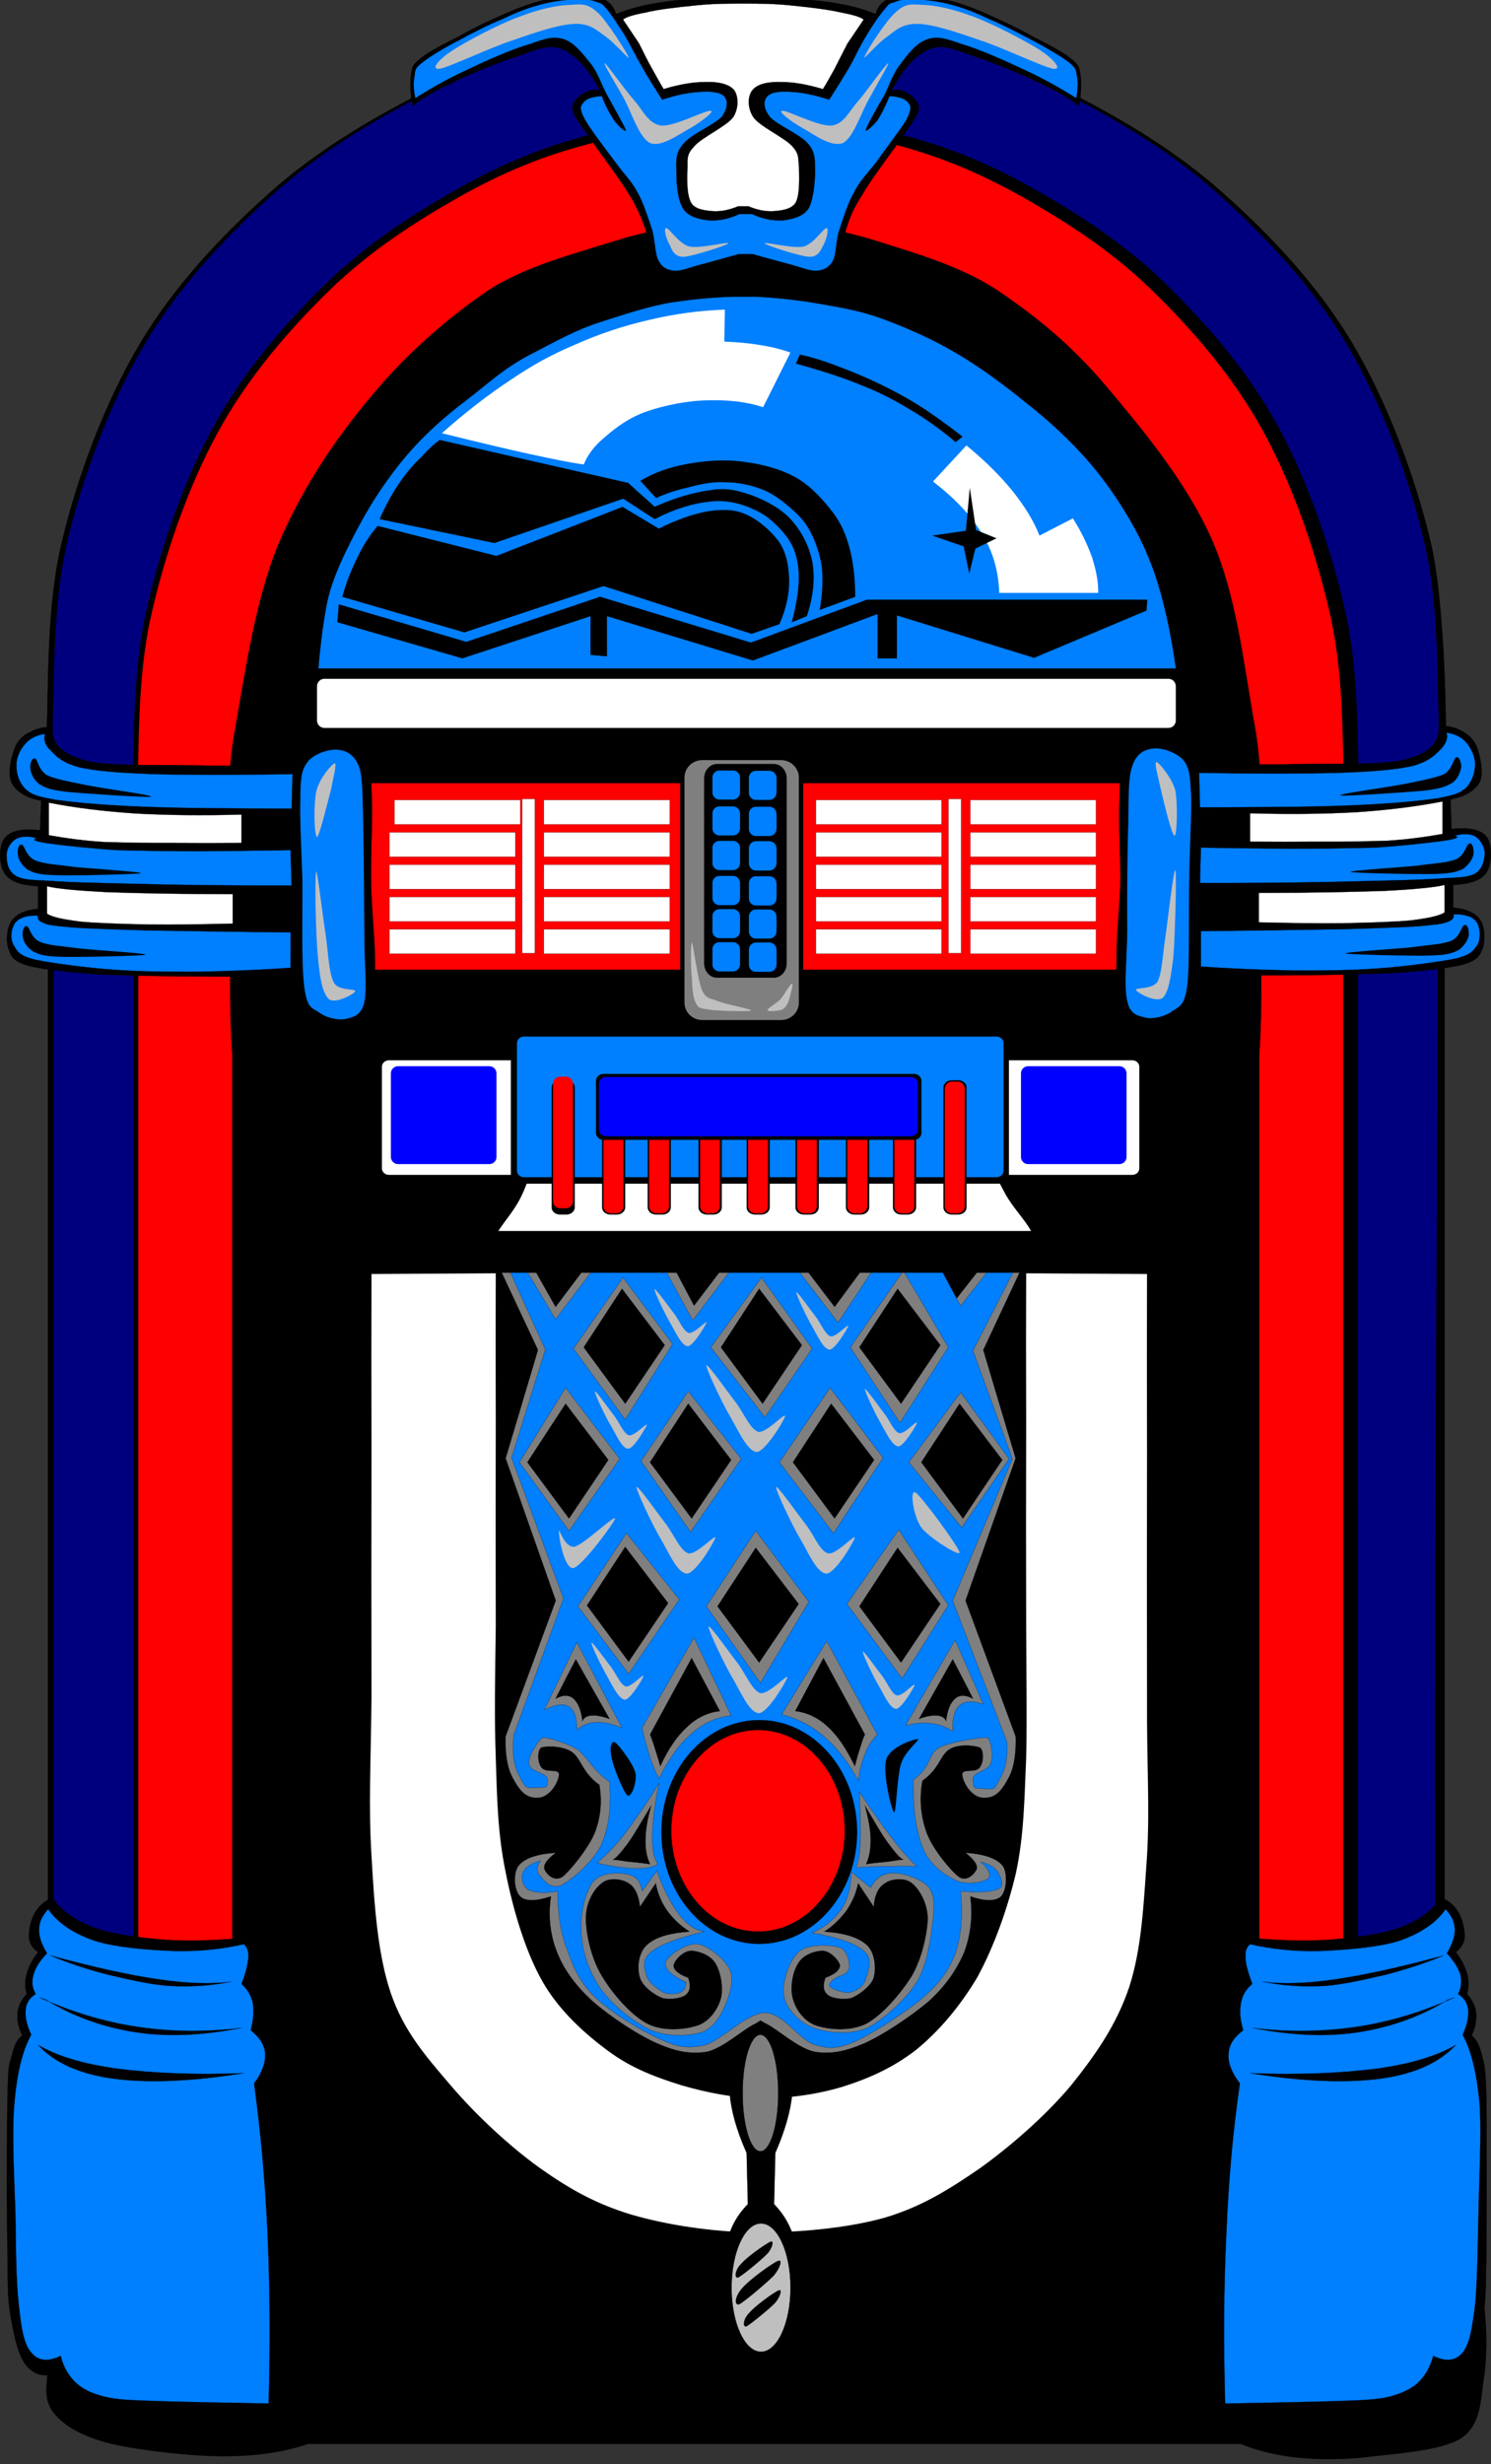 <?xml version="1.0"?><svg width="298.934" height="493.892" xmlns="http://www.w3.org/2000/svg">
 <rect width="100%" height="100%" fill="#333333" stroke="none"/>
 <title>american jukebox</title>

 <g>
  <title>Layer 1</title>
  <g id="g5129">
   <path d="m10.512,463.747c-0.648,3.529 -0.9,6.877 -0.9,10.188c-0.036,3.277 -1.08,6.553 0.9,9.289c1.872,2.592 5.184,4.752 10.908,6.336c5.688,1.477 16.308,2.664 23.112,2.736c6.732,0 12.42,-0.828 17.208,-2.484l187.02,0c3.133,1.297 6.768,2.195 10.908,2.699c4.104,0.396 8.207,0.576 13.824,0c5.615,-0.719 15.299,-1.223 19.475,-3.852c3.926,-2.736 3.816,-7.164 4.537,-12.023c0.721,-4.859 0.648,-10.477 -0.217,-16.992l-282.455,0c-1.44,1.366 -2.88,2.735 -4.32,4.103z" id="path15" stroke-miterlimit="10" stroke-width="0.036" stroke="#000000" fill-rule="evenodd"/>
   <path d="m146.952,3.919c-11.484,-0.036 -22.176,1.152 -32.724,3.636c-10.548,2.52 -19.836,5.976 -29.916,11.196c-10.152,5.22 -20.772,11.448 -30.24,19.872c-9.432,8.424 -18.972,18.432 -25.992,30.204c-7.02,11.772 -12.492,26.46 -15.66,39.708c-3.168,13.248 -2.628,28.044 -3.096,39.168c-0.468,11.088 -0.36,19.872 0.288,26.856c0,102.996 0,198.684 0,220.283c0,21.42 0,47.018 0,47.018l280.007,0c0,-12.205 0,-47.018 0,-47.018c0,0 0,-117.287 0,-220.283c0.648,-6.984 0.289,-26.856 0.289,-26.856c0,0 0.035,-25.92 -3.096,-39.168c-3.168,-13.248 -8.678,-27.936 -15.66,-39.708c-7.021,-11.772 -16.561,-21.78 -26.029,-30.204c-9.432,-8.424 -20.088,-14.652 -30.203,-19.872c-10.117,-5.22 -19.404,-8.676 -29.916,-11.196c-10.549,-2.484 -21.275,-3.672 -32.725,-3.636l-5.327,0l0,0z" id="path17" stroke-miterlimit="10" stroke-width="0.036" stroke="#000000" fill-rule="evenodd"/>
   <path d="m146.879,4.323c-11.376,-0.036 -21.996,1.152 -32.436,3.636c-10.44,2.484 -19.62,5.94 -29.664,11.124c-10.008,5.184 -20.556,11.376 -29.916,19.764c-9.396,8.388 -18.828,18.36 -25.812,30.06c-6.912,11.7 -12.384,26.316 -15.516,39.528c-3.096,13.176 -2.556,27.936 -3.06,38.988c-0.432,11.016 -0.36,19.764 0.288,26.712c0,102.493 0,197.711 0,219.241c0,21.275 0,46.764 0,46.764l277.523,0c-1.367,-88.596 -0.035,-177.443 0,-266.004c0.613,-6.948 0.721,-15.696 0.252,-26.712c-0.467,-11.052 0.072,-25.812 -3.023,-38.988c-3.168,-13.212 -8.604,-27.828 -15.553,-39.528c-6.947,-11.7 -16.416,-21.672 -25.775,-30.06c-9.359,-8.388 -19.908,-14.58 -29.951,-19.764c-10.008,-5.184 -19.225,-8.64 -29.664,-11.124c-10.441,-2.484 -21.061,-3.672 -32.438,-3.636l-5.255,0l0,-0.001l0,-0z" id="path19" fill-rule="evenodd" fill="#00007f"/>
   <path d="m147.204,23.503c-10.08,-0.036 -19.476,1.08 -28.692,3.456c-9.252,2.376 -17.388,5.652 -26.244,10.62c-8.892,4.968 -18.18,10.908 -26.496,18.864c-8.28,8.028 -16.632,17.568 -22.788,28.728c-6.156,11.16 -10.98,25.128 -13.752,37.764c-2.736,12.564 -2.268,26.64 -2.7,37.188c-0.396,10.548 -0.324,18.9 0.252,25.524c0,97.885 0,188.783 0,209.34c0,20.34 0,44.676 0,44.676l245.484,0c0,0 -0.035,-169.344 0,-254.016c0.541,-6.624 0.648,-14.976 0.217,-25.524c-0.396,-10.548 0.072,-24.624 -2.701,-37.188c-2.771,-12.636 -7.596,-26.604 -13.715,-37.764c-6.156,-11.16 -14.545,-20.7 -22.824,-28.728c-8.281,-7.956 -17.604,-13.896 -26.461,-18.864c-8.855,-4.968 -17.027,-8.244 -26.244,-10.62c-9.252,-2.376 -18.646,-3.492 -28.691,-3.456l-4.645,0l0,0z" id="path21" stroke-miterlimit="10" stroke-width="0.036" stroke="#000000" fill-rule="evenodd"/>
   <path d="m146.24,25.447c-9.9,-0.036 -19.152,1.08 -28.26,3.42c-9.072,2.376 -17.1,5.652 -25.812,10.548c-8.712,4.932 -17.892,10.8 -26.064,18.72c-8.136,7.956 -16.38,17.424 -22.428,28.512c-6.048,11.088 -10.8,24.912 -13.536,37.44c-2.7,12.492 -2.232,26.424 -2.628,36.9c-0.432,10.44 -0.324,18.756 0.216,25.308c0,97.092 0,187.307 0,207.684c0,20.16 0,44.279 0,44.279l241.56,0c0,0 0,-167.975 0,-251.963c0.576,-6.552 0.648,-14.868 0.252,-25.308c-0.432,-10.476 0.037,-24.408 -2.664,-36.9c-2.734,-12.528 -7.451,-26.352 -13.5,-37.44c-6.047,-11.088 -14.291,-20.556 -22.463,-28.512c-8.137,-7.92 -17.316,-13.788 -26.029,-18.72c-8.748,-4.896 -16.738,-8.172 -25.848,-10.548c-9.072,-2.34 -18.324,-3.456 -28.223,-3.42l-4.573,0l0,0z" id="path23" fill-rule="evenodd" fill="#ff0000"/>
   <path d="m147.563,44.671c-8.424,-0.036 -16.308,1.152 -24.048,3.564c-7.74,2.448 -18.684,5.22 -26.1,10.296c-7.452,5.112 -15.48,11.988 -22.428,20.231c-6.948,8.244 -13.356,17.316 -18.504,28.8c-5.148,11.52 -7.164,26.316 -9.468,39.276c-2.34,12.96 -0.288,27.612 -0.648,38.448c-0.36,10.836 -0.288,19.44 0.216,26.28c0,100.729 0,194.293 0,215.461c0,20.916 0,45.936 0,45.936l205.883,0c0,0 0,-174.277 0,-261.396c0.469,-6.84 0.541,-15.444 0.217,-26.28c-0.359,-10.836 1.225,-26.604 -1.08,-39.564c-2.34,-12.996 -3.672,-26.424 -8.783,-37.908c-5.186,-11.52 -14.113,-22.176 -21.061,-30.42c-6.948,-8.244 -13.824,-13.752 -21.275,-18.864c-7.416,-5.076 -17.209,-7.848 -24.949,-10.296c-7.74,-2.412 -15.623,-3.6 -24.047,-3.564l-3.925,0l0,0l0,0z" id="path25" stroke-miterlimit="10" stroke-width="0.036" stroke="#000000" fill-rule="evenodd"/>
   <path d="m147.6,47.155c-8.28,-0.036 -16.02,1.116 -23.616,3.6c-7.596,2.448 -15.12,3.528 -22.428,8.676c-7.308,5.148 -16.056,10.62 -22.896,18.936c-6.804,8.316 -15.264,20.016 -20.34,31.608c-5.04,11.592 -7.164,27.792 -9.468,40.86c-2.268,13.068 -0.18,27.144 -0.54,38.088c-0.324,10.908 -0.252,19.584 0.216,26.46c0,101.557 0,195.913 0,217.225c0,21.096 0,46.332 0,46.332l201.996,0c0,0 0,-175.717 0,-263.557c0.469,-6.876 0.541,-15.552 0.18,-26.46c-0.324,-10.944 1.512,-23.652 -0.719,-36.72c-2.305,-13.068 -4.213,-28.764 -9.252,-40.392c-5.076,-11.556 -12.168,-22.14 -18.973,-30.456c-6.805,-8.28 -14.184,-14.94 -21.492,-20.088c-7.308,-5.148 -17.641,-8.064 -25.236,-10.512c-7.596,-2.484 -15.336,-3.636 -23.58,-3.6l-3.852,0l0,0z" id="path27" fill-rule="evenodd" fill="#000000"/>
   <path d="m149.508,51.475c-5.76,2.232 -10.116,3.456 -13.212,3.816c-3.06,0.216 -4.14,-0.216 -5.184,-1.836c-1.224,-1.692 -1.044,-5.436 -1.836,-7.884c-0.9,-2.484 -1.476,-3.816 -3.24,-6.768c-1.836,-3.06 -5.796,-8.136 -7.596,-10.944c-2.016,-2.844 -3.384,-4.392 -3.672,-5.904c-0.18,-1.548 1.224,-2.628 2.268,-3.24c0.9,-0.684 1.98,-0.828 3.24,-0.576c-2.376,-4.464 -4.86,-7.092 -7.596,-8.28c-2.7,-1.116 -5.328,0.144 -8.856,1.404c-3.672,1.152 -9.612,3.528 -13.104,5.328c-3.564,1.62 -6.228,3.168 -7.992,4.644c-0.54,-2.628 -0.54,-4.788 -0.288,-6.336c0.18,-1.692 0.36,-1.98 1.944,-3.24c1.656,-1.368 4.464,-2.772 7.596,-4.356c3.024,-1.764 7.092,-3.636 10.404,-5.04c3.204,-1.368 6.12,-2.268 9.036,-2.7c2.916,-0.576 6.192,-0.792 8.28,-0.252c2.016,0.54 3.24,1.656 3.816,3.492c2.484,-1.044 5.616,-1.836 9.252,-2.376c3.708,-0.576 9.036,-0.9 12.672,-0.972c3.456,-0.144 4.752,-0.108 8.316,0.108c3.455,0.036 8.783,0.324 12.492,0.864c3.6,0.504 6.695,1.296 9.287,2.376c0.541,-1.836 1.764,-2.952 3.816,-3.492c2.088,-0.54 5.221,-0.324 8.279,0.252c2.881,0.432 5.652,1.332 9,2.7c3.24,1.404 7.309,3.276 10.404,5.04c3.061,1.584 5.869,2.988 7.596,4.356c1.549,1.26 1.693,1.548 1.98,3.24c0.217,1.548 0.217,3.708 -0.287,6.336c-1.873,-1.476 -4.5,-3.024 -8.029,-4.644c-3.635,-1.8 -9.432,-4.176 -13.066,-5.328c-3.637,-1.26 -6.266,-2.52 -8.857,-1.404c-2.771,1.188 -5.256,3.816 -7.596,8.28c1.225,-0.252 2.305,-0.108 3.24,0.576c1.008,0.612 2.268,1.692 2.232,3.24c-0.324,1.512 -1.729,3.06 -3.637,5.904c-1.908,2.808 -5.832,7.884 -7.596,10.944c-1.871,2.952 -2.447,4.284 -3.24,6.768c-0.9,2.448 -0.721,6.192 -1.836,7.884c-1.152,1.62 -2.232,2.052 -5.184,1.836c-3.131,-0.36 -7.451,-1.584 -13.246,-3.816z" id="path29" stroke-miterlimit="10" stroke-width="0.036" stroke="#000000" fill-rule="evenodd"/>
   <path d="m148.104,50.935c-2.592,0.72 -4.932,1.368 -7.02,1.944c-2.196,0.504 -4.248,1.44 -5.76,1.404c-1.584,-0.144 -2.52,-0.612 -3.24,-1.944c-0.864,-1.44 -0.684,-4.248 -1.404,-6.48c-0.792,-2.34 -1.728,-5.328 -2.952,-7.452c-1.26,-2.304 -2.664,-3.528 -4.356,-5.904c-1.836,-2.448 -4.968,-6.516 -6.048,-8.46c-1.08,-1.944 -1.08,-2.7 -0.432,-3.384c0.54,-0.828 1.8,-1.296 3.78,-1.404c0.72,2.052 1.656,3.6 2.412,4.788c0.756,1.116 2.52,2.7 2.376,1.98c-0.36,-0.9 -2.592,-4.86 -3.78,-7.02c-1.152,-2.196 -1.764,-4.212 -3.096,-6.048c-1.584,-1.944 -3.42,-4.428 -5.508,-5.076c-2.16,-0.684 -3.672,-0.18 -6.876,0.972c-3.276,0.9 -8.604,3.24 -12.384,5.076c-3.924,1.8 -7.308,3.672 -10.548,5.76c-0.396,-1.8 -0.396,-3.348 -0.144,-4.5c0.108,-1.224 0.108,-1.512 1.548,-2.664c1.512,-1.188 4.32,-2.916 7.164,-4.356c2.664,-1.476 6.084,-3.204 8.892,-4.356c2.736,-1.296 4.896,-2.196 7.452,-2.844c2.448,-0.72 5.436,-1.044 7.452,-1.116c1.836,-0.036 3.06,0.108 4.068,0.576c1.008,0.288 0.972,0.252 1.98,1.404c0.936,1.08 2.196,3.096 3.492,5.076c1.152,1.979 2.232,4.176 3.528,6.444c1.224,2.196 2.628,4.356 4.068,6.624c2.88,-0.972 5.364,-1.44 7.452,-1.548c2.052,-0.18 4.068,0 4.932,0.828c0.828,0.864 0.792,2.376 -0.396,4.104c-1.476,1.656 -6.192,3.528 -7.74,5.472c-1.62,1.8 -1.44,3.348 -1.404,5.616c-0.036,2.124 0.252,5.76 1.404,7.452c1.08,1.584 3.132,2.016 5.04,2.268c1.872,0.108 3.888,-0.216 6.192,-1.26l2.556,0c2.269,1.044 4.285,1.368 6.193,1.26c1.836,-0.252 3.887,-0.684 5.039,-2.268c1.045,-1.692 1.332,-5.328 1.404,-7.452c-0.072,-2.269 0.107,-3.816 -1.404,-5.616c-1.619,-1.944 -6.371,-3.816 -7.74,-5.472c-1.296,-1.728 -1.296,-3.24 -0.396,-4.104c0.791,-0.828 2.699,-1.008 4.895,-0.828c2.018,0.108 4.5,0.576 7.453,1.548c1.439,-2.268 2.807,-4.428 4.104,-6.624c1.26,-2.268 2.195,-4.464 3.492,-6.444c1.152,-1.98 2.557,-3.996 3.527,-5.076c0.9,-1.152 0.865,-1.116 1.98,-1.404c0.9,-0.468 2.16,-0.612 4.068,-0.576c1.908,0.072 4.896,0.396 7.451,1.116c2.412,0.648 4.717,1.548 7.453,2.844c2.771,1.152 6.047,2.88 8.855,4.356c2.699,1.44 5.652,3.168 7.199,4.356c1.369,1.152 1.332,1.44 1.549,2.664c0.217,1.152 0.217,2.7 -0.145,4.5c-3.275,-2.088 -6.66,-3.96 -10.547,-5.76c-3.889,-1.836 -9.18,-4.176 -12.385,-5.076c-3.24,-1.152 -4.896,-1.656 -6.912,-0.972c-2.16,0.648 -4.031,3.132 -5.473,5.076c-1.439,1.836 -2.016,3.852 -3.096,6.048c-1.295,2.16 -3.527,6.12 -3.779,7.02c-0.252,0.72 1.512,-0.864 2.375,-1.98c0.758,-1.188 1.549,-2.736 2.377,-4.788c2.016,0.108 3.24,0.576 3.816,1.404c0.539,0.684 0.539,1.44 -0.432,3.384c-1.189,1.944 -4.32,6.012 -6.049,8.46c-1.801,2.376 -3.203,3.6 -4.355,5.904c-1.26,2.124 -2.197,5.112 -2.953,7.452c-0.828,2.232 -0.646,5.04 -1.404,6.48c-0.826,1.332 -1.764,1.8 -3.238,1.944c-1.621,0.036 -3.637,-0.9 -5.762,-1.404c-2.088,-0.576 -4.57,-1.224 -7.055,-1.944l-2.805,0l0,0z" id="path31" stroke-miterlimit="10" stroke-width="0.036" stroke="#000000" fill-rule="evenodd" fill="#007fff"/>
   <path d="m90.72,10.111c2.664,-1.764 9.252,-5.256 13.356,-6.732c4.068,-1.584 7.596,-2.34 10.44,-2.412c2.628,-0.216 3.528,-0.072 5.472,1.692c1.836,1.8 5.796,7.992 6.048,8.856c0.216,0.612 -2.952,-3.06 -4.644,-4.212c-1.836,-1.296 -3.024,-2.556 -6.048,-2.52c-3.168,0.072 -7.848,1.656 -12.384,3.24c-4.716,1.512 -12.6,5.328 -14.76,5.76c-2.088,0.252 -0.18,-1.944 2.52,-3.672z" id="path33" fill-rule="evenodd" fill="#bfbfbf"/>
   <path d="m121.248,12.667c-0.432,-0.072 2.268,4.212 3.816,7.02c1.476,2.592 3.06,7.992 5.328,9c2.268,0.9 6.012,-1.98 8.172,-3.096c1.98,-1.152 4.86,-3.348 3.924,-3.384c-1.188,-0.108 -7.38,3.24 -9.972,2.952c-2.556,-0.36 -3.6,-3.06 -5.364,-5.04c-1.944,-2.196 -5.58,-7.416 -5.904,-7.452z" id="path35" fill-rule="evenodd" fill="#bfbfbf"/>
   <path d="m133.632,45.715c-0.684,-0.144 -0.072,2.232 0.576,3.24c0.432,0.936 0.864,2.52 2.808,2.52c2.016,-0.108 8.676,-2.34 9,-2.664c0.036,-0.468 -5.832,1.116 -7.884,0.576c-2.052,-0.612 -3.924,-3.6 -4.5,-3.672z" id="path37" fill-rule="evenodd" fill="#bfbfbf"/>
   <path d="m208.619,10.111c-2.736,-1.764 -9.359,-5.256 -13.355,-6.732c-4.141,-1.584 -7.703,-2.34 -10.404,-2.412c-2.736,-0.216 -3.6,-0.072 -5.508,1.692c-1.943,1.8 -5.904,7.992 -6.049,8.856c-0.322,0.612 2.846,-3.06 4.645,-4.212c1.729,-1.296 2.916,-2.556 6.049,-2.52c3.096,0.072 7.74,1.656 12.383,3.24c4.645,1.512 12.529,5.328 14.762,5.76c2.014,0.252 0.069,-1.944 -2.523,-3.672z" id="path39" fill-rule="evenodd" fill="#bfbfbf"/>
   <path d="m178.092,12.667c0.287,-0.072 -2.268,4.212 -3.779,7.02c-1.549,2.592 -3.205,7.992 -5.365,9c-2.375,0.9 -6.119,-1.98 -8.172,-3.096c-2.088,-1.152 -4.967,-3.348 -3.924,-3.384c1.08,-0.108 7.271,3.24 9.973,2.952c2.484,-0.36 3.492,-3.06 5.363,-5.04c1.835,-2.196 5.472,-7.416 5.904,-7.452z" id="path41" fill-rule="evenodd" fill="#bfbfbf"/>
   <path d="m165.707,45.715c0.541,-0.144 0.037,2.232 -0.539,3.24c-0.541,0.936 -0.936,2.52 -2.844,2.52c-2.088,-0.108 -8.785,-2.34 -9,-2.664c-0.145,-0.468 5.723,1.116 7.883,0.576c1.981,-0.612 3.854,-3.6 4.5,-3.672z" id="path43" fill-rule="evenodd" fill="#bfbfbf"/>
   <path d="m148.68,0.715c-3.096,0 -6.192,0.036 -9.432,0.396c-3.348,0.324 -7.452,0.792 -9.828,1.404c-2.376,0.432 -3.924,0.9 -4.5,1.404l3.204,4.788c0.936,1.872 1.836,3.744 2.7,5.22c0.792,1.44 1.584,2.88 2.232,3.924c3.276,-0.972 6.048,-1.44 8.46,-1.404c2.376,-0.108 4.572,0.36 5.616,1.548c0.9,1.116 1.08,3.6 -0.144,5.508c-1.368,1.836 -6.264,4.032 -7.74,5.76c-1.584,1.656 -1.404,2.412 -1.404,4.356c-0.144,1.944 -0.18,5.4 0.72,7.02c0.828,1.404 2.88,1.548 4.5,1.692c1.548,0.072 3.132,-0.252 4.896,-0.972l2.124,0c1.692,0.72 3.383,1.044 4.932,0.972c1.549,-0.144 3.564,-0.288 4.5,-1.692c0.863,-1.62 0.721,-5.076 0.684,-7.02c-0.215,-1.944 0.109,-2.7 -1.404,-4.356c-1.584,-1.728 -6.479,-3.924 -7.74,-5.76c-1.295,-1.908 -1.151,-4.392 -0.143,-5.508c1.008,-1.188 3.168,-1.656 5.653,-1.548c2.412,-0.036 5.039,0.432 8.424,1.404c0.684,-1.044 1.439,-2.484 2.268,-3.924c0.756,-1.476 1.691,-3.348 2.664,-5.22l3.24,-4.788c-0.613,-0.504 -2.16,-0.972 -4.5,-1.404c-2.557,-0.612 -6.588,-1.08 -9.865,-1.404c-3.275,-0.36 -6.371,-0.396 -9.431,-0.396l-0.686,0l0,0z" id="path45" stroke-miterlimit="10" stroke-width="0.036" stroke="#000000" fill-rule="evenodd" fill="#ffffff"/>
   <path d="m71.784,156.955l158.941,0l0,37.404l-158.941,0l0,-37.404z" id="path47" stroke-miterlimit="10" stroke-width="0.036" stroke="#000000" fill-rule="evenodd" fill="#ff0000"/>
   <path d="m79.083,160.339l25.236,0l0,4.896l-25.236,0l0,-4.896z" id="path49" stroke-miterlimit="10" stroke-width="0.036" stroke="#000000" fill-rule="evenodd" fill="#ffffff"/>
   <path d="m109.043,160.339l25.236,0l0,4.896l-25.236,0l0,-4.896l0,0z" id="path51" stroke-miterlimit="10" stroke-width="0.036" stroke="#000000" fill-rule="evenodd" fill="#ffffff"/>
   <path d="m78.083,166.819l25.236,0l0,4.896l-25.236,0l0,-4.896z" id="path53" stroke-miterlimit="10" stroke-width="0.036" stroke="#000000" fill-rule="evenodd" fill="#ffffff"/>
   <path d="m109.043,166.819l25.236,0l0,4.896l-25.236,0l0,-4.896l0,0z" id="path55" stroke-miterlimit="10" stroke-width="0.036" stroke="#000000" fill-rule="evenodd" fill="#ffffff"/>
   <path d="m78.083,173.299l25.236,0l0,4.896l-25.236,0l0,-4.896z" id="path57" stroke-miterlimit="10" stroke-width="0.036" stroke="#000000" fill-rule="evenodd" fill="#ffffff"/>
   <path d="m109.043,173.299l25.236,0l0,4.896l-25.236,0l0,-4.896l0,0z" id="path59" stroke-miterlimit="10" stroke-width="0.036" stroke="#000000" fill-rule="evenodd" fill="#ffffff"/>
   <path d="m78.083,179.779l25.236,0l0,4.896l-25.236,0l0,-4.896z" id="path61" stroke-miterlimit="10" stroke-width="0.036" stroke="#000000" fill-rule="evenodd" fill="#ffffff"/>
   <path d="m109.043,179.779l25.236,0l0,4.896l-25.236,0l0,-4.896l0,0z" id="path63" stroke-miterlimit="10" stroke-width="0.036" stroke="#000000" fill-rule="evenodd" fill="#ffffff"/>
   <path d="m78.083,186.259l25.236,0l0,4.896l-25.236,0l0,-4.896z" id="path65" stroke-miterlimit="10" stroke-width="0.036" stroke="#000000" fill-rule="evenodd" fill="#ffffff"/>
   <path d="m109.043,186.259l25.236,0l0,4.896l-25.236,0l0,-4.896l0,0z" id="path67" stroke-miterlimit="10" stroke-width="0.036" stroke="#000000" fill-rule="evenodd" fill="#ffffff"/>
   <path d="m104.688,160.123l2.556,0l0,30.924l-2.556,0l0,-30.924z" id="path69" stroke-miterlimit="10" stroke-width="0.036" stroke="#000000" fill-rule="evenodd" fill="#ffffff"/>
   <path d="m163.584,160.339l25.199,0l0,4.896l-25.199,0l0,-4.896z" id="path71" stroke-miterlimit="10" stroke-width="0.036" stroke="#000000" fill-rule="evenodd" fill="#ffffff"/>
   <path d="m194.543,160.339l25.201,0l0,4.896l-25.201,0l0,-4.896z" id="path73" stroke-miterlimit="10" stroke-width="0.036" stroke="#000000" fill-rule="evenodd" fill="#ffffff"/>
   <path d="m163.584,166.819l25.199,0l0,4.896l-25.199,0l0,-4.896z" id="path75" stroke-miterlimit="10" stroke-width="0.036" stroke="#000000" fill-rule="evenodd" fill="#ffffff"/>
   <path d="m194.543,166.819l25.201,0l0,4.896l-25.201,0l0,-4.896z" id="path77" stroke-miterlimit="10" stroke-width="0.036" stroke="#000000" fill-rule="evenodd" fill="#ffffff"/>
   <path d="m163.584,173.299l25.199,0l0,4.896l-25.199,0l0,-4.896z" id="path79" stroke-miterlimit="10" stroke-width="0.036" stroke="#000000" fill-rule="evenodd" fill="#ffffff"/>
   <path d="m194.543,173.299l25.201,0l0,4.896l-25.201,0l0,-4.896z" id="path81" stroke-miterlimit="10" stroke-width="0.036" stroke="#000000" fill-rule="evenodd" fill="#ffffff"/>
   <path d="m163.584,179.779l25.199,0l0,4.896l-25.199,0l0,-4.896z" id="path83" stroke-miterlimit="10" stroke-width="0.036" stroke="#000000" fill-rule="evenodd" fill="#ffffff"/>
   <path d="m194.543,179.779l25.201,0l0,4.896l-25.201,0l0,-4.896z" id="path85" stroke-miterlimit="10" stroke-width="0.036" stroke="#000000" fill-rule="evenodd" fill="#ffffff"/>
   <path d="m163.584,186.259l25.199,0l0,4.896l-25.199,0l0,-4.896z" id="path87" stroke-miterlimit="10" stroke-width="0.036" stroke="#000000" fill-rule="evenodd" fill="#ffffff"/>
   <path d="m194.543,186.259l25.201,0l0,4.896l-25.201,0l0,-4.896z" id="path89" stroke-miterlimit="10" stroke-width="0.036" stroke="#000000" fill-rule="evenodd" fill="#ffffff"/>
   <path d="m190.152,160.123l2.555,0l0,30.924l-2.555,0l0,-30.924z" id="path91" stroke-miterlimit="10" stroke-width="0.036" stroke="#000000" fill-rule="evenodd" fill="#ffffff"/>
   <path d="m148.716,151.627l-8.496,0c-2.107,0 -3.816,1.612 -3.816,3.6l0,46.368c0,1.988 1.708,3.6 3.816,3.6l16.991,0c2.107,0 3.816,-1.612 3.816,-3.6l0,-46.368c0,-1.988 -1.709,-3.6 -3.816,-3.6l-8.495,0z" id="path93" stroke-miterlimit="10" stroke-width="0.036" stroke="#000000" fill-rule="evenodd"/>
   <path d="m148.698,152.347l-7.902,0c-1.968,0 -3.564,1.563 -3.564,3.492l0,45.108c0,1.929 1.596,3.492 3.564,3.492l15.804,0c1.969,0 3.564,-1.563 3.564,-3.492l0,-45.108c0,-1.929 -1.596,-3.492 -3.564,-3.492l-7.902,0z" id="path95" fill-rule="evenodd" fill="#7f7f7f"/>
   <path d="m149.454,153.139l-5.706,0c-1.412,0 -2.556,1.289 -2.556,2.88l0,37.044c0,1.59 1.144,2.88 2.556,2.88l11.413,0c1.412,0 2.555,-1.29 2.555,-2.88l0,-37.044c0,-1.591 -1.143,-2.88 -2.555,-2.88l-5.707,0z" id="path97" stroke-miterlimit="10" stroke-width="0.036" stroke="#000000" fill-rule="evenodd" fill="black"/>
   <path d="m145.602,154.399l-1.35,0c-0.795,0 -1.44,0.645 -1.44,1.44l0,2.988c0,0.795 0.645,1.44 1.44,1.44l2.7,0c0.795,0 1.44,-0.645 1.44,-1.44l0,-2.988c0,-0.795 -0.645,-1.44 -1.44,-1.44l-1.35,0z" id="path99" stroke-miterlimit="10" stroke-width="0.036" stroke="#000000" fill-rule="evenodd" fill="#007fff"/>
   <path d="m152.91,154.471l-1.35,0c-0.796,0 -1.441,0.645 -1.441,1.44l0,2.988c0,0.795 0.645,1.44 1.441,1.44l2.699,0c0.795,0 1.439,-0.645 1.439,-1.44l0,-2.988c0,-0.795 -0.645,-1.44 -1.439,-1.44l-1.349,0z" id="path101" stroke-miterlimit="10" stroke-width="0.036" stroke="#000000" fill-rule="evenodd" fill="#007fff"/>
   <path d="m145.602,161.599l-1.35,0c-0.795,0 -1.44,0.645 -1.44,1.44l0,2.988c0,0.795 0.645,1.44 1.44,1.44l2.7,0c0.795,0 1.44,-0.645 1.44,-1.44l0,-2.988c0,-0.795 -0.645,-1.44 -1.44,-1.44l-1.35,0z" id="path103" stroke-miterlimit="10" stroke-width="0.036" stroke="#000000" fill-rule="evenodd" fill="#007fff"/>
   <path d="m152.91,161.671l-1.35,0c-0.796,0 -1.441,0.645 -1.441,1.44l0,3.024c0,0.795 0.645,1.44 1.441,1.44l2.699,0c0.795,0 1.439,-0.645 1.439,-1.44l0,-3.024c0,-0.795 -0.645,-1.44 -1.439,-1.44l-1.349,0z" id="path105" stroke-miterlimit="10" stroke-width="0.036" stroke="#000000" fill-rule="evenodd" fill="#007fff"/>
   <path d="m145.602,168.511l-1.35,0c-0.795,0 -1.44,0.645 -1.44,1.44l0,3.024c0,0.795 0.645,1.44 1.44,1.44l2.7,0c0.795,0 1.44,-0.645 1.44,-1.44l0,-3.024c0,-0.795 -0.645,-1.44 -1.44,-1.44l-1.35,0z" id="path107" stroke-miterlimit="10" stroke-width="0.036" stroke="#000000" fill-rule="evenodd" fill="#007fff"/>
   <path d="m152.91,168.583l-1.35,0c-0.796,0 -1.441,0.645 -1.441,1.44l0,3.024c0,0.795 0.645,1.44 1.441,1.44l2.699,0c0.795,0 1.439,-0.645 1.439,-1.44l0,-3.024c0,-0.795 -0.645,-1.44 -1.439,-1.44l-1.349,0z" id="path109" stroke-miterlimit="10" stroke-width="0.036" stroke="#000000" fill-rule="evenodd" fill="#007fff"/>
   <path d="m145.602,175.531l-1.35,0c-0.795,0 -1.44,0.645 -1.44,1.44l0,3.024c0,0.795 0.645,1.44 1.44,1.44l2.7,0c0.795,0 1.44,-0.645 1.44,-1.44l0,-3.024c0,-0.795 -0.645,-1.44 -1.44,-1.44l-1.35,0z" id="path111" stroke-miterlimit="10" stroke-width="0.036" stroke="#000000" fill-rule="evenodd" fill="#007fff"/>
   <path d="m152.91,175.603l-1.35,0c-0.796,0 -1.441,0.645 -1.441,1.44l0,3.024c0,0.795 0.645,1.44 1.441,1.44l2.699,0c0.795,0 1.439,-0.645 1.439,-1.44l0,-3.024c0,-0.795 -0.645,-1.44 -1.439,-1.44l-1.349,0z" id="path113" stroke-miterlimit="10" stroke-width="0.036" stroke="#000000" fill-rule="evenodd" fill="#007fff"/>
   <path d="m145.602,182.191l-1.35,0c-0.795,0 -1.44,0.645 -1.44,1.44l0,2.988c0,0.795 0.645,1.44 1.44,1.44l2.7,0c0.795,0 1.44,-0.645 1.44,-1.44l0,-2.988c0,-0.795 -0.645,-1.44 -1.44,-1.44l-1.35,0z" id="path115" stroke-miterlimit="10" stroke-width="0.036" stroke="#000000" fill-rule="evenodd" fill="#007fff"/>
   <path d="m152.91,182.263l-1.35,0c-0.796,0 -1.441,0.645 -1.441,1.44l0,2.988c0,0.795 0.645,1.44 1.441,1.44l2.699,0c0.795,0 1.439,-0.645 1.439,-1.44l0,-2.988c0,-0.795 -0.645,-1.44 -1.439,-1.44l-1.349,0z" id="path117" stroke-miterlimit="10" stroke-width="0.036" stroke="#000000" fill-rule="evenodd" fill="#007fff"/>
   <path d="m145.602,188.815l-1.35,0c-0.795,0 -1.44,0.645 -1.44,1.44l0,3.024c0,0.795 0.645,1.44 1.44,1.44l2.7,0c0.795,0 1.44,-0.645 1.44,-1.44l0,-3.024c0,-0.795 -0.645,-1.44 -1.44,-1.44l-1.35,0z" id="path119" stroke-miterlimit="10" stroke-width="0.036" stroke="#000000" fill-rule="evenodd" fill="#007fff"/>
   <path d="m152.91,188.887l-1.35,0c-0.796,0 -1.441,0.645 -1.441,1.44l0,3.024c0,0.795 0.645,1.44 1.441,1.44l2.699,0c0.795,0 1.439,-0.645 1.439,-1.44l0,-3.024c0,-0.795 -0.645,-1.44 -1.439,-1.44l-1.349,0z" id="path121" stroke-miterlimit="10" stroke-width="0.036" stroke="#000000" fill-rule="evenodd" fill="#007fff"/>
   <path d="m138.744,188.923c-0.288,-0.396 -0.288,5.184 0,7.308c0.036,2.016 0.216,3.852 0.828,4.932c0.54,1.044 0.972,0.9 2.844,1.224c1.728,0.252 7.92,0.36 8.172,0.18c0.216,-0.324 -4.932,-1.224 -6.552,-1.872c-1.656,-0.684 -2.484,-0.432 -3.312,-2.304c-0.828,-2.052 -1.765,-9.144 -1.98,-9.468z" id="path123" fill-rule="evenodd" fill="#bfbfbf"/>
   <path d="m153.9,202.495c0.107,0.324 1.979,0.108 2.844,-0.108c0.576,-0.288 0.971,-0.828 1.332,-1.62c0.287,-1.008 1.008,-3.456 0.756,-3.6c-0.396,-0.072 -1.512,2.124 -2.377,3.132c-0.828,0.828 -2.699,1.836 -2.555,2.196z" id="path125" fill-rule="evenodd" fill="#bfbfbf"/>
   <path d="m10.583,145.723c-1.8,-0.072 -3.168,0.252 -4.5,0.972c-1.404,0.648 -2.556,1.62 -3.168,3.348c-0.684,1.728 -1.476,5.004 -0.576,6.912c0.936,1.692 2.772,2.916 5.904,3.528l-0.216,5.904c-3.636,-0.36 -5.868,0.072 -7.092,1.584c-1.224,1.476 -1.224,5.364 0,7.092c1.08,1.656 3.312,2.376 6.696,2.556l0,4.536c-2.664,0.216 -4.248,1.008 -5.292,2.376c-0.972,1.332 -1.224,4.104 -0.612,5.688c0.54,1.476 0.792,2.412 3.96,3.348c3.132,0.828 8.748,1.368 14.76,1.764c5.976,0.216 14.616,0.396 21.06,0.396c6.372,0.036 11.88,0.036 16.956,0c0.072,3.276 0.72,5.724 2.34,7.488c1.584,1.62 4.536,2.736 6.912,2.772c2.196,0 5.148,-0.432 6.48,-2.556c1.188,-2.16 0.972,-5.904 1.008,-10.26c0,-4.608 -0.72,-10.98 -0.792,-16.344c-0.072,-5.4 0.216,-11.124 0.18,-15.372c-0.18,-4.32 -0.036,-7.596 -0.972,-9.828c-1.044,-2.196 -2.844,-2.88 -4.716,-3.168c-1.944,-0.432 -5.148,0.18 -6.696,1.008c-1.62,0.756 -2.772,2.052 -3.168,3.744c-6.516,0.216 -13.032,0.324 -20.088,0.18c-7.02,-0.18 -17.172,0.288 -21.852,-0.972c-4.787,-1.296 -6.911,-3.528 -6.516,-6.696z" id="path127" stroke-miterlimit="10" stroke-width="0.036" stroke="#000000" fill-rule="evenodd" fill="black"/>
   <path d="m58.464,162.067l0.18,-6.912c-11.484,0.18 -20.592,0.18 -27.756,0c-7.164,-0.252 -11.556,-0.612 -14.976,-1.368c-3.492,-0.936 -4.608,-2.196 -5.724,-3.348c-1.224,-1.152 -1.476,-2.268 -1.152,-3.348c-1.764,0.252 -2.988,0.864 -3.96,1.98c-0.972,1.08 -1.836,2.7 -1.764,4.32c-0.072,1.62 0.468,3.384 1.764,4.716c1.26,1.152 2.232,1.512 6.12,2.196c3.816,0.54 9.252,1.044 17.136,1.368c7.919,0.324 17.784,0.36 30.132,0.396z" id="path129" stroke-miterlimit="10" stroke-width="0.036" stroke="#000000" fill-rule="evenodd" fill="#007fff"/>
   <path d="m58.248,170.381l0.216,7.092c-8.964,0.036 -17.064,-0.072 -24.84,-0.18c-7.884,-0.216 -16.38,-0.324 -21.456,-0.612c-5.076,-0.36 -6.948,-0.18 -8.676,-0.972c-1.872,-0.9 -2.124,-2.772 -2.16,-3.96c-0.144,-1.368 0.72,-2.916 1.764,-3.528c0.936,-0.648 2.52,-0.72 4.356,-0.216c-1.26,0.216 -0.54,0.648 2.16,1.008c2.628,0.396 8.568,1.044 13.788,1.368c5.148,0.144 10.979,0.216 16.92,0.216c5.796,-0.036 11.772,-0.108 17.928,-0.216z" id="path131" stroke-miterlimit="10" stroke-width="0.036" stroke="#000000" fill-rule="evenodd" fill="#007fff"/>
   <path d="m58.248,186.871l0,7.092c-6.696,0.468 -12.744,0.684 -18.684,0.792c-5.904,0 -11.232,0 -16.56,-0.396c-5.508,-0.36 -12.384,-1.296 -15.768,-1.98c-3.528,-0.828 -3.78,-1.764 -4.5,-2.952c-0.828,-1.368 -0.432,-3.528 0.36,-4.536c0.792,-0.972 2.304,-1.476 4.536,-1.368c-0.252,0.612 0.216,1.188 1.404,1.584c1.116,0.396 2.268,0.468 5.688,0.792c3.276,0.216 7.56,0.36 14.796,0.576c7.272,0.108 16.704,0.288 28.728,0.396z" id="path133" stroke-miterlimit="10" stroke-width="0.036" stroke="#000000" fill-rule="evenodd" fill="#007fff"/>
   <path d="m9.792,160.879l0,6.516c3.456,0.612 7.02,1.116 11.232,1.368c4.104,0.108 8.748,0.216 13.392,0.18c4.608,0.036 9.144,0.036 14.004,0l0,-5.688c-7.884,0.216 -14.796,0.144 -21.276,-0.216c-6.517,-0.432 -12.168,-1.152 -17.352,-2.16z" id="path135" stroke-miterlimit="10" stroke-width="0.036" stroke="#000000" fill-rule="evenodd" fill="#ffffff"/>
   <path d="m9.432,177.619c1.764,0.468 5.76,0.864 11.988,1.188c6.228,0.216 14.544,0.396 25.236,0.396l0,5.904c-6.336,0.144 -11.808,0.252 -16.956,0.18c-5.148,-0.108 -10.188,-0.252 -13.572,-0.576c-3.384,-0.432 -5.616,-0.864 -6.696,-1.584c0,-1.836 0,-3.672 0,-5.508z" id="path137" stroke-miterlimit="10" stroke-width="0.036" stroke="#000000" fill-rule="evenodd" fill="#ffffff"/>
   <path d="m51.948,163.651l0,5.112l5.904,0l0,-5.112l-5.904,0z" id="path139" stroke-miterlimit="10" stroke-width="0.036" stroke="#000000" fill-rule="evenodd" fill="#000000"/>
   <path d="m51.948,179.779l0,5.112l5.904,0l0,-5.112l-5.904,0z" id="path141" stroke-miterlimit="10" stroke-width="0.036" stroke="#000000" fill-rule="evenodd" fill="#000000"/>
   <path d="m61.02,197.887c0.576,4.392 1.62,4.068 3.132,5.148c1.368,0.972 3.636,1.512 5.148,1.188c1.44,-0.396 3.06,-0.54 3.744,-3.348c0.612,-3.06 -0.036,-7.956 0,-14.004c-0.036,-6.12 -0.108,-16.272 -0.216,-21.852c-0.18,-5.508 -0.072,-8.928 -0.792,-11.232c-0.972,-2.592 -2.592,-3.348 -4.32,-3.528c-1.728,-0.18 -4.968,0.864 -6.12,2.556c-1.188,1.548 -1.368,3.42 -1.368,7.272c-0.144,3.96 0.18,9.468 0.396,15.948c0.072,6.3 -0.252,17.244 0.396,21.852z" id="path143" fill-rule="evenodd" fill="#007fff"/>
   <path d="m6.083,154.003c0.036,0.864 0.576,2.232 1.764,3.132c1.224,0.72 1.872,1.152 5.688,1.584c3.78,0.36 15.984,1.152 16.74,0.972c0.576,-0.324 -9.54,-1.62 -12.996,-2.34c-3.6,-0.72 -6.12,-1.188 -7.848,-1.98c-1.728,-1.044 -1.872,-3.132 -2.376,-3.348c-0.611,-0.216 -1.116,1.044 -0.972,1.98z" id="path145" fill-rule="evenodd" fill="#000000"/>
   <path d="m3.6,171.355c0.072,0.936 0.792,2.124 2.016,2.988c1.224,0.612 2.016,0.972 5.832,1.08c3.852,0.108 16.02,-0.216 16.776,-0.396c0.432,-0.288 -9.612,-0.9 -13.176,-1.26c-3.672,-0.504 -6.156,-0.576 -7.992,-1.332c-1.836,-0.792 -2.124,-2.988 -2.664,-3.132c-0.72,-0.216 -0.936,1.116 -0.792,2.052z" id="path147" fill-rule="evenodd" fill="#000000"/>
   <path d="m4.572,187.699c0.072,0.936 0.756,2.124 2.052,2.988c1.26,0.612 1.944,0.972 5.796,1.08c3.852,0.108 16.02,-0.216 16.776,-0.396c0.504,-0.288 -9.576,-0.9 -13.14,-1.26c-3.6,-0.504 -6.228,-0.576 -8.028,-1.332c-1.872,-0.792 -2.052,-2.988 -2.628,-3.132c-0.684,-0.216 -1.008,1.116 -0.828,2.052z" id="path149" fill-rule="evenodd" fill="#000000"/>
   <path d="m63.396,174.667c-0.324,0.72 -0.108,12.924 0.36,17.316c0.396,4.248 0.9,7.056 2.196,8.28c1.296,1.008 5.004,-1.008 5.292,-1.584c0.036,-0.612 -3.348,0 -4.32,-1.764c-0.972,-1.908 -1.08,-5.544 -1.584,-9.252c-0.612,-3.852 -1.764,-13.644 -1.944,-12.996z" id="path151" fill-rule="evenodd" fill="#bfbfbf"/>
   <path d="m63.576,167.755c-0.612,-0.072 -0.72,-6.516 -0.18,-9.036c0.504,-2.592 3.168,-5.616 3.708,-5.724c0.468,-0.072 -0.252,2.772 -0.756,5.328c-0.684,2.484 -2.305,9.288 -2.772,9.432z" id="path153" fill-rule="evenodd" fill="#bfbfbf"/>
   <path d="m288.432,145.471c1.691,-0.072 3.203,0.252 4.535,0.972c1.297,0.648 2.484,1.62 3.168,3.348c0.613,1.728 1.404,5.004 0.576,6.912c-0.971,1.692 -2.807,2.916 -5.902,3.528l0.215,5.904c3.527,-0.36 5.832,0.072 7.057,1.584c1.115,1.476 1.115,5.364 0,7.092c-1.117,1.656 -3.348,2.376 -6.697,2.556l0,4.536c2.557,0.216 4.285,1.008 5.328,2.376c1.008,1.332 1.08,4.104 0.613,5.688c-0.648,1.476 -0.865,2.412 -3.961,3.348c-3.203,0.828 -8.82,1.368 -14.76,1.764c-6.084,0.216 -14.725,0.396 -21.061,0.396c-6.443,0.036 -11.916,0.036 -16.955,0c-0.072,3.276 -0.863,5.724 -2.377,7.488c-1.727,1.62 -4.535,2.736 -6.875,2.772c-2.34,0 -5.293,-0.432 -6.516,-2.556c-1.225,-2.16 -1.045,-5.904 -0.973,-10.26c-0.072,-4.608 0.611,-10.98 0.793,-16.344c0,-5.4 -0.396,-11.124 -0.217,-15.372c0.145,-4.32 -0.037,-7.596 1.008,-9.828c0.973,-2.196 2.736,-2.88 4.717,-3.168c1.836,-0.432 5.039,0.18 6.695,1.008c1.584,0.756 2.736,2.052 3.168,3.744c6.443,0.216 12.996,0.324 20.088,0.18c6.947,-0.18 17.1,0.288 21.852,-0.972c4.789,-1.296 6.768,-3.528 6.481,-6.696z" id="path155" stroke-miterlimit="10" stroke-width="0.036" stroke="#000000" fill-rule="evenodd"/>
   <path d="m240.588,161.815l-0.18,-6.912c11.447,0.18 20.52,0.18 27.756,0c7.092,-0.252 11.484,-0.612 14.977,-1.368c3.383,-0.936 4.535,-2.196 5.688,-3.348c1.115,-1.152 1.512,-2.268 1.188,-3.348c1.729,0.252 2.951,0.864 3.961,1.98c0.898,1.08 1.764,2.7 1.764,4.32c0,1.62 -0.541,3.384 -1.764,4.716c-1.369,1.152 -2.305,1.512 -6.121,2.196c-3.889,0.54 -9.324,1.044 -17.137,1.368c-7.956,0.324 -17.857,0.36 -30.132,0.396z" id="path157" stroke-miterlimit="10" stroke-width="0.036" stroke="#000000" fill-rule="evenodd" fill="#007fff"/>
   <path d="m240.768,169.879l-0.18,7.092l0,0c8.855,0.036 16.992,-0.072 24.805,-0.18c7.738,-0.216 16.344,-0.324 21.49,-0.612c5.004,-0.36 6.77,-0.18 8.641,-0.972c1.764,-0.9 2.016,-2.772 2.16,-3.96c0.035,-1.368 -0.828,-2.916 -1.764,-3.528c-1.045,-0.648 -2.484,-0.72 -4.32,-0.216c1.188,0.216 0.469,0.648 -2.16,1.008c-2.736,0.396 -8.676,1.044 -13.787,1.368c-5.293,0.144 -11.125,0.216 -16.957,0.216c-5.833,-0.036 -11.809,-0.108 -17.928,-0.216z" id="path159" stroke-miterlimit="10" stroke-width="0.036" stroke="#000000" fill-rule="evenodd" fill="#007fff"/>
   <path d="m240.768,186.619l0,7.092c6.588,0.468 12.779,0.684 18.721,0.792c5.832,0 11.123,0 16.559,-0.396c5.4,-0.36 12.313,-1.296 15.732,-1.98c3.385,-0.828 3.744,-1.764 4.537,-2.952c0.611,-1.368 0.432,-3.528 -0.396,-4.536c-0.828,-0.972 -2.34,-1.476 -4.537,-1.368c0.289,0.612 -0.215,1.188 -1.367,1.584c-1.225,0.396 -2.34,0.468 -5.688,0.792c-3.385,0.216 -7.668,0.36 -14.797,0.576c-7.38,0.108 -16.776,0.288 -28.764,0.396z" id="path161" stroke-miterlimit="10" stroke-width="0.036" stroke="#000000" fill-rule="evenodd" fill="#007fff"/>
   <path d="m289.225,160.627l0,6.516c-3.492,0.612 -7.094,1.116 -11.232,1.368c-4.213,0.108 -8.857,0.216 -13.393,0.18c-4.607,0.036 -9.217,0.036 -13.969,0l0,-5.688c7.813,0.216 14.762,0.144 21.277,-0.216c6.444,-0.432 12.168,-1.152 17.317,-2.16z" id="path163" stroke-miterlimit="10" stroke-width="0.036" stroke="#000000" fill-rule="evenodd" fill="#ffffff"/>
   <path d="m289.619,177.367c-1.871,0.468 -5.832,0.864 -12.023,1.188c-6.264,0.216 -14.615,0.396 -25.199,0.396l0,5.904c6.264,0.144 11.771,0.252 16.955,0.18c5.041,-0.108 10.115,-0.252 13.572,-0.576c3.348,-0.432 5.58,-0.864 6.695,-1.584c0,-1.836 0,-3.672 0,-5.508z" id="path165" stroke-miterlimit="10" stroke-width="0.036" stroke="#000000" fill-rule="evenodd" fill="#ffffff"/>
   <path d="m247.104,163.399l0,5.112l-5.939,0l0,-5.112l5.939,0z" id="path167" stroke-miterlimit="10" stroke-width="0.036" stroke="#000000" fill-rule="evenodd" fill="#000000"/>
   <path d="m247.104,179.527l0,5.112l-5.939,0l0,-5.112l5.939,0z" id="path169" stroke-miterlimit="10" stroke-width="0.036" stroke="#000000" fill-rule="evenodd" fill="#000000"/>
   <path d="m238.031,197.635c-0.648,4.392 -1.799,4.068 -3.168,5.148c-1.404,0.972 -3.707,1.512 -5.111,1.188c-1.549,-0.396 -3.168,-0.54 -3.744,-3.348c-0.721,-3.06 -0.072,-7.956 0,-14.004c-0.072,-6.12 0,-16.272 0.217,-21.852c0.07,-5.508 -0.037,-8.928 0.791,-11.232c0.863,-2.592 2.484,-3.348 4.32,-3.528c1.691,-0.18 4.787,0.864 6.084,2.556c1.188,1.548 1.188,3.42 1.404,7.272c0.072,3.96 -0.289,9.468 -0.396,15.948c-0.145,6.3 0.144,17.244 -0.397,21.852z" id="path171" fill-rule="evenodd" fill="#007fff"/>
   <path d="m292.967,153.751c-0.18,0.864 -0.539,2.232 -1.764,3.132c-1.295,0.72 -2.051,1.152 -5.723,1.584c-3.889,0.36 -16.094,1.152 -16.74,0.972c-0.648,-0.324 9.467,-1.62 12.996,-2.34c3.455,-0.72 6.084,-1.188 7.883,-1.98c1.621,-1.044 1.764,-3.132 2.377,-3.348c0.504,-0.216 1.008,1.044 0.971,1.98z" id="path173" fill-rule="evenodd" fill="#000000"/>
   <path d="m295.451,171.103c-0.143,0.936 -0.863,2.124 -2.016,2.988c-1.332,0.612 -2.123,0.972 -5.832,1.08c-3.924,0.108 -16.127,-0.216 -16.775,-0.396c-0.541,-0.288 9.504,-0.9 13.176,-1.26c3.492,-0.504 6.156,-0.576 7.992,-1.332c1.764,-0.792 1.943,-2.988 2.627,-3.132c0.576,-0.216 0.9,1.116 0.828,2.052z" id="path175" fill-rule="evenodd" fill="#000000"/>
   <path d="m294.48,187.447c-0.182,0.936 -0.865,2.124 -2.053,2.988c-1.367,0.612 -2.053,0.972 -5.797,1.08c-3.924,0.108 -16.127,-0.216 -16.775,-0.396c-0.611,-0.288 9.504,-0.9 13.141,-1.26c3.527,-0.504 6.156,-0.576 8.027,-1.332c1.764,-0.792 1.943,-2.988 2.629,-3.132c0.577,-0.216 0.899,1.116 0.828,2.052z" id="path177" fill-rule="evenodd" fill="#000000"/>
   <path d="m235.656,174.415c0.287,0.72 -0.072,12.924 -0.396,17.316c-0.541,4.248 -0.936,7.056 -2.16,8.28c-1.404,1.008 -5.076,-1.008 -5.328,-1.584c-0.18,-0.612 3.313,0 4.355,-1.764c0.9,-1.908 0.973,-5.544 1.584,-9.252c0.504,-3.852 1.656,-13.644 1.945,-12.996z" id="path179" fill-rule="evenodd" fill="#bfbfbf"/>
   <path d="m235.477,167.503c0.539,-0.072 0.646,-6.516 0.18,-9.036c-0.686,-2.592 -3.277,-5.616 -3.744,-5.724c-0.613,-0.072 0.252,2.772 0.791,5.328c0.575,2.484 2.196,9.288 2.773,9.432z" id="path181" fill-rule="evenodd" fill="#bfbfbf"/>
   <path d="m147.276,58.099c-4.068,0.072 -8.316,0.576 -12.744,1.368c-4.5,0.648 -8.82,1.512 -14.076,3.42c-5.508,1.944 -12.168,5.184 -17.64,8.46c-5.364,3.24 -10.152,6.84 -14.364,10.8c-4.356,3.744 -7.956,7.668 -11.232,11.916c-3.276,4.176 -6.012,8.46 -8.352,13.392c-2.412,5.004 -4.644,9.144 -5.868,16.02c-1.296,6.768 -1.836,14.616 -1.764,24.084l176.581,0c0.07,-9.468 -0.576,-17.316 -1.801,-24.084c-1.332,-6.876 -3.564,-11.016 -5.867,-16.02c-2.412,-4.932 -5.148,-9.216 -8.354,-13.392c-3.311,-4.248 -6.947,-8.172 -11.195,-11.916c-4.283,-3.96 -9.072,-7.56 -14.363,-10.8c-5.58,-3.276 -12.205,-6.516 -17.641,-8.46c-5.363,-1.908 -9.648,-2.771 -14.111,-3.42c-4.537,-0.792 -8.641,-1.296 -12.709,-1.368l-4.5,0l0,0l0,0z" id="path183" stroke-miterlimit="10" stroke-width="0.036" stroke="#000000" fill-rule="evenodd"/>
   <path d="m147.24,59.467c-3.96,0.072 -8.028,0.468 -12.42,1.116c-4.428,0.684 -9.18,2.268 -14.364,3.924c-5.22,1.692 -8.964,3.852 -14.22,6.588c-5.256,2.7 -8.568,5.94 -12.78,9.145c-4.176,3.168 -7.74,6.336 -10.944,9.9c-3.204,3.528 -6.768,8.568 -9.108,12.672c-2.34,4.104 -6.408,11.628 -7.668,17.244c-1.26,5.616 -1.908,13.932 -1.908,13.932c57.312,0 114.624,0 171.936,0c-1.045,-7.38 -2.412,-13.572 -4.248,-19.008c-1.943,-5.508 -3.996,-9.324 -6.553,-13.392c-2.592,-4.104 -5.291,-7.668 -8.496,-11.088c-3.238,-3.456 -6.84,-6.732 -10.799,-9.828c-4.068,-3.312 -8.855,-6.876 -13.393,-9.576c-4.752,-2.88 -9.863,-5.112 -14.363,-6.84c-4.5,-1.728 -8.1,-2.412 -12.457,-3.168c-4.463,-0.828 -8.928,-1.368 -13.787,-1.62l-4.428,0l0,-0.001z" id="path185" stroke-miterlimit="10" stroke-width="0.036" stroke="#000000" fill-rule="evenodd" fill="#007fff"/>
   <path d="m149.652,136.039l-84.654,0c-0.805,0 -1.458,0.685 -1.458,1.53l0,6.804c0,0.845 0.653,1.53 1.458,1.53l169.307,0c0.807,0 1.459,-0.685 1.459,-1.53l0,-6.804c0,-0.845 -0.652,-1.53 -1.459,-1.53l-84.653,0z" id="path187" stroke-miterlimit="10" stroke-width="0.036" stroke="#000000" fill-rule="evenodd" fill="#ffffff"/>
   <path d="m67.644,124.699l25.056,7.236l25.704,-8.46l0,7.776l3.276,0.288l0,-8.064l29.268,8.892l25.019,-9.324l0,8.892l3.854,0l0,-8.604l27.504,8.496l22.535,-9.468l0.145,-2.16l-56.195,0l-23.257,8.604l-30.24,-9.18l-26.82,9.036l-25.56,-7.524c-0.073,1.188 -0.182,2.376 -0.289,3.564z" id="path189" stroke-miterlimit="10" stroke-width="0.036" stroke="#000000" fill-rule="evenodd"/>
   <path d="m187.057,96.511l6.695,-7.236c3.744,3.06 6.623,5.94 9.18,9.036c2.412,3.06 4.283,5.94 5.473,9.036l6.695,-3.456c1.764,2.736 2.916,5.292 3.852,7.812c0.756,2.448 1.297,4.824 1.225,7.128l-19.837,0c-0.145,-4.176 -1.152,-8.1 -3.42,-11.772c-2.268,-3.816 -5.508,-7.2 -9.863,-10.548z" id="path193" fill-rule="evenodd" fill="#ffffff"/>
   <path d="m194.436,97.771l-0.791,8.604l-6.732,0.972l6.299,2.16l1.117,5.472l1.223,-5.04l4.248,-2.052l-4.104,-1.656l-1.26,-8.46z" id="path195" fill-rule="evenodd" fill="#000000"/>
   <path d="m117.036,93.091c-2.448,-0.324 -5.868,-1.008 -10.656,-2.052c-4.824,-1.044 -10.62,-2.448 -17.784,-4.212c4.68,-4.176 9.324,-7.74 13.788,-10.692c4.464,-3.024 8.28,-5.112 12.996,-7.092c4.644,-2.088 9.72,-3.78 14.796,-4.932c4.968,-1.188 9.972,-1.872 15.156,-2.052l-0.108,6.408c2.556,0.108 4.824,0.288 7.093,0.684c2.195,0.324 4.248,0.828 6.154,1.512l-5.471,10.944c-3.457,-1.116 -7.056,-1.476 -10.944,-1.368c-3.96,0 -8.892,1.008 -12.312,2.196c-3.492,1.188 -6.228,3.204 -8.352,5.076c-2.161,1.728 -3.564,3.636 -4.356,5.58z" id="path199" fill-rule="evenodd" fill="#ffffff"/>
   <path d="m159.588,72.859c5.184,1.44 9.504,2.808 13.535,4.5c3.889,1.512 6.84,3.204 9.973,5.076c3.023,1.872 5.904,3.924 8.496,6.156l1.367,-1.08c-3.959,-3.06 -7.703,-5.76 -11.627,-7.956c-3.996,-2.232 -8.1,-4.104 -11.629,-5.472c-3.563,-1.404 -6.623,-2.448 -9.324,-2.988c-0.252,0.576 -0.504,1.152 -0.791,1.764z" id="path201" stroke-miterlimit="10" stroke-width="0.036" stroke="#000000" fill-rule="evenodd"/>
   <path d="m88.164,88.195c-1.152,0.792 -2.376,1.98 -3.672,3.42c-1.476,1.368 -2.988,3.096 -4.392,5.184c-1.404,2.052 -2.772,4.464 -3.96,7.236l22.968,4.788l25.848,-8.892l6.3,4.104c4.104,-2.124 7.704,-3.168 11.088,-3.528c3.312,-0.36 6.228,0.36 8.893,1.62c2.664,1.152 4.895,3.348 6.551,5.472c1.477,2.052 2.125,4.104 2.34,6.984c0.182,2.88 -0.324,6.12 -1.367,10.116l2.988,-1.224c1.332,-3.96 1.656,-7.56 1.115,-10.8c-0.684,-3.42 -2.34,-6.48 -4.535,-8.784c-2.197,-2.304 -5.76,-4.032 -8.46,-4.896c-2.736,-0.9 -4.788,-1.224 -7.812,-0.684c-3.132,0.432 -6.732,1.476 -10.8,3.276l-5.328,-4.788c-12.565,-2.844 -25.165,-5.724 -37.765,-8.604z" id="path203" stroke-miterlimit="10" stroke-width="0.036" stroke="#000000" fill-rule="evenodd"/>
   <path d="m128.375,96.367l3.168,3.456c2.088,-0.972 4.32,-1.656 6.696,-2.196c2.268,-0.612 4.68,-1.116 7.236,-0.972c2.448,0.036 5.148,0.54 7.524,1.512c2.268,0.9 4.32,2.592 6.012,4.104c1.549,1.368 2.557,2.592 3.564,4.5c0.971,1.944 1.836,4.32 2.195,6.984c0.252,2.556 0.107,5.436 -0.432,8.496l7.127,-2.628c0,-3.636 -0.359,-6.732 -1.08,-9.576c-0.791,-2.916 -1.654,-5.004 -3.42,-7.38c-1.943,-2.484 -4.355,-5.256 -7.379,-6.948c-3.061,-1.728 -6.947,-2.736 -10.548,-3.168c-3.708,-0.54 -7.776,-0.216 -11.232,0.432c-3.491,0.612 -6.586,1.692 -9.431,3.384z" id="path205" fill-rule="evenodd" fill="#000000"/>
   <path d="m150.696,127.039l-29.7,-9.576l-27.9,9.288l-24.48,-7.128c0.864,-3.096 1.908,-5.652 3.132,-8.064c1.152,-2.412 2.52,-4.464 3.96,-6.156l23.832,6.012l25.272,-9.828l7.272,4.356c5.688,-2.808 10.296,-4.032 14.364,-3.672c3.888,0.324 7.308,3.348 9.289,5.724c1.871,2.304 2.375,5.148 2.482,8.1c0.072,2.88 -0.574,5.832 -1.943,9l-5.58,1.944z" id="path207" fill-rule="evenodd" fill="#000000"/>
   <path d="m71.244,252.426c-0.036,9.756 -0.036,21.313 0,35.641c-0.036,14.328 -0.036,35.461 0,49.248c-0.072,13.645 -0.576,21.637 0,31.752c0.468,10.008 0.72,19.188 3.24,27.541c2.412,8.135 6.444,14.65 11.664,21.348c5.148,6.66 12.6,13.463 19.44,18.467c6.624,4.824 13.32,8.389 21.06,10.693c7.704,2.123 17.028,2.951 25.597,2.916c8.568,0.035 17.748,-0.793 25.596,-2.916c7.703,-2.305 14.256,-5.869 21.023,-10.693c6.732,-5.004 14.184,-11.807 19.439,-18.467c5.113,-6.697 9.145,-13.213 11.664,-21.348c2.412,-8.354 2.664,-17.533 3.24,-27.541c0.469,-10.115 -0.035,-18.107 0,-31.752c-0.035,-13.787 -0.035,-34.92 0,-49.248c-0.035,-14.328 -0.035,-25.885 0,-35.641l-30.707,0c-0.037,8.029 -0.037,17.82 0,29.664c-0.037,11.773 -0.037,29.701 0,41.004c0.035,11.232 0.18,18.145 0,26.424c-0.289,8.316 -0.756,15.59 -1.98,22.934c-1.332,7.234 -3.492,14.076 -6.191,19.943c-2.844,5.688 -6.408,10.439 -10.693,14.256c-4.5,3.564 -9.936,6.191 -15.191,7.885c-5.328,1.584 -13.031,2.016 -15.732,2.412c-2.735,0.359 2.629,0.359 0,0c-2.771,-0.396 -10.655,-0.828 -15.731,-2.412c-5.148,-1.693 -9.756,-4.033 -14.22,-7.561c-4.572,-3.709 -9.324,-8.172 -12.312,-13.932c-2.952,-5.797 -4.428,-13.357 -5.544,-20.592c-1.26,-7.381 -1.728,-14.652 -1.98,-22.934c-0.288,-8.279 -0.144,-15.191 0,-26.424c-0.036,-11.303 -0.036,-29.23 0,-41.004c-0.036,-11.844 -0.036,-21.635 0,-29.664l-31.682,0l0,0.001z" id="path209" stroke-miterlimit="10" stroke-width="0.036" stroke="#000000" fill-rule="evenodd"/>
   <path d="m74.484,255.342c-0.036,9.756 -0.036,21.313 0,35.641c-0.036,14.328 -0.036,35.461 0,49.248c-0.144,13.645 -0.612,21.637 0,31.752c0.576,10.008 1.224,19.691 3.888,27.541c2.628,7.631 6.948,12.527 11.988,18.432c4.932,5.795 11.7,12.131 17.82,16.523c6.012,4.248 11.196,7.199 18.468,9.396c7.2,2.088 16.056,3.42 24.624,3.564c8.461,0.035 18.217,-0.793 25.92,-2.916c7.523,-2.197 13.068,-5.689 19.404,-10.045c6.229,-4.5 13.104,-10.512 18.145,-16.523c4.895,-6.121 9.107,-12.096 11.664,-19.729c2.52,-7.813 2.879,-16.561 3.563,-26.244c0.576,-9.863 -0.07,-18.18 0,-31.752c-0.035,-13.787 -0.035,-34.92 0,-49.248c-0.035,-14.328 -0.035,-25.885 0,-35.641l-24.228,-0.141c-0.037,8.027 -0.037,17.818 0,29.664c-0.037,11.771 -0.037,29.699 0,41.004c0.035,11.23 0.18,18.143 0,26.424c-0.361,8.316 -0.432,15.443 -2.016,22.932c-1.693,7.309 -4.465,14.977 -7.777,21.061c-3.492,5.867 -7.74,10.871 -12.313,14.58c-4.643,3.6 -9.646,5.795 -14.867,7.416c-5.221,1.547 -10.943,2.303 -16.199,2.268c-5.473,-0.072 -10.765,-1.117 -15.876,-2.592c-5.112,-1.584 -9.972,-3.385 -14.58,-6.77c-4.68,-3.42 -9.9,-8.063 -13.284,-13.932c-3.492,-6.084 -5.976,-14.543 -7.452,-22.031c-1.584,-7.668 -1.728,-14.615 -1.98,-22.932c-0.288,-8.281 -0.144,-15.193 0,-26.424c-0.036,-11.305 -0.036,-29.232 0,-41.004c-0.036,-11.846 -0.036,-21.637 0,-29.664l-24.912,0.142z" id="path211" fill-rule="evenodd" fill="#ffffff"/>
   <path d="m179.963,258.295l-7.668,11.736l8.354,11.303l7.883,-11.736l-8.569,-11.303zm-27.756,0l-7.667,11.736l8.353,11.303l7.883,-11.736l-8.569,-11.303zm-27.503,0l-7.668,11.736l8.316,11.303l7.92,-11.736l-8.568,-11.303zm67.679,23.039l-7.668,11.736l8.354,11.268l7.883,-11.736l-8.569,-11.268zm-25.738,0l-7.668,11.736l8.352,11.268l7.92,-11.736l-8.604,-11.268zm-28.657,0l-7.668,11.736l8.352,11.268l7.92,-11.736l-8.604,-11.268zm-24.589,0l-7.668,11.736l8.352,11.268l7.884,-11.736l-8.568,-11.268zm66.564,28.874l-7.668,11.736l8.354,11.268l7.883,-11.736l-8.569,-11.268zm-28.44,0l-7.668,11.736l8.352,11.268l7.92,-11.736l-8.604,-11.268zm-26.171,-0.18l-7.668,11.734l8.352,11.27l7.92,-11.736l-8.604,-11.268zm-9.9,22.535l6.768,11.951c-1.512,-0.574 -2.772,-0.756 -3.636,-0.684c-0.9,0.072 -1.548,0.396 -1.8,1.117c-0.288,-2.34 -0.936,-3.709 -1.8,-4.5c-0.936,-0.793 -2.088,-0.793 -3.6,0c1.332,-2.628 2.699,-5.255 4.068,-7.884zm23.22,-0.252l-8.352,15.336c0.288,0.576 0.54,1.404 0.9,2.484c0.324,1.115 0.756,2.268 1.152,3.852c1.656,-3.527 3.312,-5.977 5.4,-7.885c1.944,-1.871 4.176,-2.879 6.552,-3.168c-1.872,-3.527 -3.744,-7.055 -5.652,-10.619zm26.424,0l8.316,15.336c-0.324,0.576 -0.576,1.404 -0.9,2.484c-0.396,1.115 -0.721,2.268 -1.115,3.852c-1.729,-3.527 -3.35,-5.977 -5.4,-7.885c-1.98,-1.871 -4.213,-2.879 -6.553,-3.168c1.872,-3.527 3.744,-7.055 5.652,-10.619zm16.019,40.393c-0.719,-0.252 -1.656,-1.441 -2.951,-3.168c-1.404,-1.836 -2.809,-4.393 -4.752,-7.668c0.684,2.52 1.115,4.824 1.152,6.768c0,2.016 -0.252,3.492 -0.9,4.967c1.295,-0.18 2.52,-0.322 3.816,-0.432c1.188,-0.108 2.448,-0.395 3.635,-0.467zm-58.247,0c0.684,-0.252 1.62,-1.441 2.952,-3.168c1.332,-1.836 2.772,-4.393 4.752,-7.668c-0.72,2.52 -1.152,4.824 -1.152,6.768c-0.036,2.016 0.216,3.492 0.9,4.967c-1.332,-0.18 -2.556,-0.322 -3.816,-0.432c-1.224,-0.108 -2.484,-0.395 -3.636,-0.467zm15.12,23.687c-2.124,-0.793 -2.952,-1.621 -2.916,-2.484c0.144,-1.043 1.872,-2.844 3.384,-2.916c1.296,-0.072 3.924,0.756 4.968,2.484c1.008,1.619 1.656,4.787 1.116,6.984c-0.54,2.051 -2.088,4.463 -4.5,5.436c-2.556,0.863 -6.912,1.332 -10.152,-0.252c-3.384,-1.729 -7.164,-6.156 -9.252,-9.684c-2.16,-3.6 -3.168,-8.461 -3.168,-11.52c0,-3.17 1.656,-5.869 3.168,-6.984c1.332,-1.225 4.104,-0.9 5.4,0c1.26,0.756 2.016,2.375 2.268,4.715l3.168,-4.715c0.396,2.051 1.044,3.672 2.232,5.4c1.116,1.584 2.628,3.059 4.536,4.283c-4.068,0.287 -6.984,1.152 -8.604,2.736c-1.692,1.547 -1.944,4.643 -1.332,6.516c0.504,1.729 2.88,3.455 4.5,4.068c1.44,0.396 3.852,0.072 4.752,-0.684c0.828,-0.719 0.972,-1.799 0.432,-3.383zm-39.852,-146.557l9.72,20.736l-6.48,21.709l10.044,28.512l-10.044,27.215c0,0 -0.324,5.004 1.296,8.102c1.62,3.059 2.844,4.283 5.184,4.211c2.34,-0.072 4.032,-2.988 4.212,-4.535c0.144,-1.549 -2.664,-0.252 -3.564,-1.621c-0.9,-1.367 -0.612,-3.564 0,-3.887c0.612,-0.324 4.068,-0.469 6.048,0.791c1.944,1.225 2.124,4.213 5.616,6.66c0.576,3.385 0.252,6.623 -0.972,9.721c-1.26,2.986 -4.896,7.523 -6.48,8.748c-1.8,1.043 -3.312,-0.793 -3.564,-1.621c-0.252,-0.828 0.504,-1.908 2.268,-3.24c-3.816,0.252 -6.3,1.117 -7.452,2.592c-1.152,1.477 -0.9,5.004 0.324,6.156c1.044,1.008 3.096,1.008 6.156,0c-0.576,4.033 -0.144,7.813 1.296,11.34c1.368,3.42 3.744,6.66 7.128,9.721c3.384,2.951 9,6.732 12.96,8.424c3.744,1.656 6.768,2.195 10.044,1.619c3.204,-0.791 7.308,-4.57 9.396,-5.508c1.836,-0.936 0.541,-0.936 2.484,0c1.98,0.938 6.084,4.717 9.396,5.508c3.168,0.576 6.191,0.037 10.043,-1.619c3.852,-1.691 9.469,-5.473 12.961,-8.424c3.383,-3.061 5.615,-6.301 7.092,-9.721c1.367,-3.527 1.799,-7.307 1.295,-11.34c2.988,1.008 5.041,1.008 6.156,0c1.117,-1.152 1.369,-4.68 0.324,-6.156c-1.225,-1.475 -3.707,-2.34 -7.451,-2.592c1.691,1.332 2.447,2.412 2.268,3.24c-0.359,0.828 -1.873,2.664 -3.564,1.621c-1.729,-1.332 -5.219,-5.545 -6.443,-8.748c-1.188,-3.205 -1.584,-6.77 -0.9,-10.549c3.492,-2.447 3.455,-5.039 5.436,-6.301c1.945,-1.26 5.545,-0.646 6.121,-0.322c0.611,0.322 0.898,2.52 0,3.887c-0.865,1.369 -3.709,0.072 -3.564,1.621c0.18,1.547 1.871,4.463 4.211,4.535c2.377,0.072 3.564,-1.152 5.186,-4.211c1.619,-3.098 1.295,-8.102 1.295,-8.102l-10.043,-27.215l10.043,-28.512l-6.48,-21.709l9.721,-20.736l-6.119,-1.008l-9.037,11.52l-6.084,-11.268l-8.82,0l-9.467,12.852l-10.152,-13.318l-8.1,0l-9.936,13.066l-7.02,-13.283l-10.368,-0.252l-10.368,13.787l-7.02,-12.42l-6.232,0.324zm67.356,146.557c2.088,-0.793 2.879,-1.621 2.916,-2.484c-0.217,-1.043 -1.945,-2.844 -3.385,-2.916c-1.404,-0.072 -4.031,0.756 -4.969,2.484c-1.078,1.619 -1.727,4.787 -1.115,6.984c0.504,2.051 2.053,4.463 4.5,5.436c2.447,0.863 6.805,1.332 10.152,-0.252c3.275,-1.729 7.057,-6.156 9.252,-9.684c2.053,-3.6 3.061,-8.461 3.168,-11.52c-0.107,-3.17 -1.764,-5.869 -3.168,-6.984c-1.439,-1.225 -4.213,-0.9 -5.4,0c-1.332,0.756 -2.088,2.375 -2.268,4.715l-3.133,-4.715c-0.395,2.051 -1.15,3.672 -2.268,5.4c-1.188,1.584 -2.592,3.059 -4.5,4.283c4.068,0.287 6.877,1.152 8.568,2.736c1.619,1.547 1.836,4.643 1.332,6.516c-0.611,1.729 -2.951,3.455 -4.5,4.068c-1.549,0.396 -3.961,0.072 -4.752,-0.684c-0.861,-0.719 -1.006,-1.799 -0.43,-3.383zm25.524,-63.828l-6.768,11.951c1.477,-0.574 2.736,-0.756 3.635,-0.684c0.865,0.072 1.514,0.396 1.801,1.117c0.252,-2.34 0.9,-3.709 1.801,-4.5c0.898,-0.793 2.051,-0.793 3.6,0c-1.333,-2.628 -2.702,-5.255 -4.069,-7.884z" id="path213" stroke-miterlimit="10" stroke-width="0.036" stroke="#000000" fill-rule="evenodd" fill="#7f7f7f"/>
   <path d="m181.115,254.696l-10.619,15.336l9.936,15.119l9.684,-15.119l-9.001,-15.336zm-28.439,1.367l-10.152,13.969l10.836,14.004l9.469,-13.752l-10.153,-14.221zm-27.757,0l-9.936,14.221l10.368,14.219l9.504,-15.119l-9.936,-13.321zm67.681,23.004l-10.367,14.004l10.584,13.068l9.504,-13.752l-9.721,-13.32zm-26.172,-0.9l-10.152,14.904l10.836,14.221l9.936,-15.121l-10.62,-14.004zm-28.44,0.683l-9.468,13.969l9.936,14.221l10.152,-14.652l-10.62,-13.538zm-24.589,-0.683l-9.252,14.904l9.936,13.752l10.152,-14.436l-10.836,-14.22zm66.781,28.441l-10.367,14.867l11.051,14.904l9.252,-14.652l-9.936,-15.119zm-28.657,0.215l-9.9,15.121l10.835,15.336l9.686,-16.236l-10.621,-14.221zm-25.919,0.469l-9.72,14.652l10.152,13.535l10.152,-14.904l-10.584,-13.283zm-9.937,21.886l9.036,17.137c-2.016,-0.863 -3.708,-1.188 -5.22,-1.115c-1.548,0.07 -2.772,0.539 -3.816,1.547c0.036,-2.447 -0.54,-4.068 -1.584,-4.715c-1.188,-0.648 -2.7,-0.469 -4.968,0.684c2.161,-4.501 4.357,-9.001 6.552,-13.538zm23.473,-0.935l-10.404,18.072c0.468,2.195 1.044,4.104 1.584,5.867c0.54,1.729 1.188,3.061 1.8,4.285c2.016,-3.996 4.068,-6.912 6.552,-9.037c2.412,-2.123 5.004,-3.275 7.92,-3.6c-2.484,-5.183 -4.968,-10.367 -7.452,-15.587zm26.604,0.683l10.152,18.721c-1.01,1.045 -1.873,2.232 -2.449,3.852c-0.648,1.512 -1.152,3.313 -1.367,5.4c-1.945,-3.707 -4.248,-6.588 -6.768,-8.783c-2.594,-2.27 -5.4,-3.672 -8.568,-4.5c2.988,-4.897 5.975,-9.793 9,-14.69zm18.072,45.145c-1.404,-1.295 -3.061,-3.131 -4.969,-5.652c-1.98,-2.555 -4.068,-5.543 -6.553,-9.252c0.217,4.104 0.289,7.416 0.217,9.936c-0.145,2.521 -0.396,4.248 -0.9,5.186c2.16,-0.145 4.32,-0.217 6.336,-0.217c2.053,-0.073 3.961,-0.073 5.869,-0.001zm-64.08,-0.684c1.764,-1.584 3.852,-3.637 5.868,-6.301c1.98,-2.771 4.284,-5.867 6.516,-9.719c-0.9,4.391 -1.296,7.883 -1.332,10.619c-0.036,2.771 0.288,4.465 1.116,5.615c-1.044,0.648 -2.412,0.9 -4.5,0.9c-2.052,-0.071 -4.609,-0.393 -7.668,-1.114zm17.82,23.905c-3.168,-1.477 -4.392,-2.773 -4.068,-4.033c0.36,-1.332 4.14,-3.887 6.336,-3.635c2.088,0.287 5.508,2.988 6.516,5.184c0.864,1.943 -0.036,4.932 -0.9,7.02c-0.936,2.088 -2.16,4.393 -4.5,5.4c-2.556,0.828 -6.732,1.08 -10.152,-0.217c-3.456,-1.475 -7.812,-4.967 -10.152,-8.135c-2.412,-3.313 -3.816,-7.453 -4.068,-11.053c-0.396,-3.707 0.684,-8.531 2.268,-10.584c1.548,-2.053 5.22,-1.98 6.984,-1.584c1.656,0.289 2.628,1.369 2.916,3.385l2.952,-4.068c1.368,3.816 2.916,6.695 4.5,8.783c1.62,2.016 3.132,3.096 4.968,3.385c-5.184,1.295 -8.712,2.52 -10.584,4.068c-1.908,1.512 -1.44,3.24 -0.936,4.752c0.36,1.439 2.232,2.664 3.384,3.383c1.044,0.469 2.628,0.289 3.384,0c0.792,-0.395 1.08,-1.081 1.152,-2.051zm-37.224,-146.665l9,19.871l-6.768,21.672l10.404,28.189l-9.936,27.287c0,0 -0.72,4.824 0.9,7.92c1.62,3.061 1.26,2.771 3.6,2.699c2.34,-0.07 2.088,0.182 2.268,-1.367c0.144,-1.512 -2.736,-1.549 -3.6,-2.916c-0.9,-1.367 1.872,-5.291 2.484,-5.652c0.576,-0.324 5.004,1.008 6.984,2.268c1.944,1.262 3.06,4.105 6.552,6.553c0.36,5.184 -0.144,9.289 -1.8,12.852c-1.8,3.457 -5.832,6.732 -7.92,7.885c-2.196,0.863 -3.528,-1.152 -4.284,-2.016c-0.72,-0.793 -0.648,-1.873 0.216,-2.953c-1.98,0.541 -3.168,1.369 -3.564,2.34c-0.468,0.938 -0.108,2.809 1.08,3.529c1.188,0.539 3.096,0.756 5.868,0.252c0,4.139 0.468,7.92 1.8,11.484c1.26,3.527 2.448,6.623 5.652,9.719c3.06,2.988 9.144,6.697 12.852,8.352c3.636,1.656 5.4,2.053 9.036,1.332c3.564,-0.936 8.424,-6.479 12.204,-6.516c3.6,0.037 6.695,5.148 9.684,6.301c2.916,0.9 4.428,1.08 8.137,-0.432c3.637,-1.621 10.297,-5.904 13.752,-8.82c3.42,-2.953 5.148,-5.328 6.553,-8.785c1.26,-3.6 1.584,-7.811 1.115,-12.635c3.816,0.359 6.371,0.107 7.668,-0.469c1.188,-0.648 0.324,-2.557 -0.217,-3.385c-0.646,-0.898 -1.727,-1.619 -3.383,-2.016c1.729,1.656 2.088,2.736 1.367,3.385c-0.971,0.648 -3.887,1.295 -6.119,0.432c-2.232,-0.973 -5.328,-3.023 -6.768,-6.301c-1.441,-3.455 -2.16,-7.99 -2.018,-14.004c3.492,-2.447 2.988,-5.039 4.969,-6.299c1.943,-1.26 9.324,-2.377 9.936,-2.053c0.576,0.361 1.332,4.033 0.432,5.436c-0.898,1.369 -3.527,1.369 -3.383,2.916c0.18,1.549 -0.324,1.729 2.051,1.801c2.342,0.107 1.98,0.611 3.602,-2.484c1.619,-3.059 1.115,-6.984 1.115,-6.984l-10.836,-28.188l11.951,-28.439l-7.883,-21.672l10.367,-20.305l-3.816,-0.215l-9.035,11.52l-6.084,-11.305l-8.783,0l-9.721,14.652l-11.52,-15.084l-6.517,0l-11.088,14.652l-8.1,-14.904l-8.136,-0.217l-11.268,14.904l-8.352,-14.004l-2.7,0.217zm67.68,145.547c1.439,-0.359 2.195,-1.08 2.268,-2.016c0.037,-0.973 -0.467,-3.455 -2.051,-3.852c-1.693,-0.541 -6.336,-0.756 -8.102,0.9c-1.871,1.619 -3.455,6.227 -2.951,8.82c0.396,2.447 2.879,5.146 5.652,6.299c2.844,1.08 7.199,1.621 10.836,0.217c3.455,-1.656 7.848,-5.76 10.115,-9.252c2.16,-3.564 2.701,-8.316 3.133,-11.484c0.467,-3.275 0.539,-5.76 -0.613,-7.451c-1.402,-1.766 -5.291,-3.025 -7.234,-2.953c-1.945,0 -3.492,0.936 -4.5,2.953l-3.854,-3.17c-0.107,2.881 -0.646,5.365 -2.016,7.453c-1.367,1.98 -3.275,3.564 -5.867,4.752c5.291,0.936 8.82,2.16 10.584,3.816c1.764,1.656 0.467,4.391 0,5.867c-0.541,1.332 -2.053,2.088 -3.133,2.268c-1.295,0.182 -3.455,-0.719 -3.852,-1.15c-0.396,-0.54 0.18,-1.261 1.585,-2.017zm23.472,-67.463l-9.938,17.135c1.873,-0.504 3.602,-0.646 5.186,-0.432c1.619,0.145 2.951,0.721 4.283,1.584c-0.145,-2.555 0.359,-4.283 1.367,-5.184c1.08,-0.973 2.484,-1.008 4.752,-0.252c-1.87,-4.282 -3.741,-8.567 -5.65,-12.851z" id="path215" stroke-miterlimit="10" stroke-width="0.036" stroke="#000000" fill-rule="evenodd" fill="#007fff"/>
   <path d="m127.62,298.04c0.18,-0.504 4.248,5.291 6.084,7.668c1.584,2.232 2.736,5.076 4.284,5.615c1.584,0.396 5.436,-3.889 5.436,-3.131c-0.18,0.756 -3.78,6.947 -5.652,7.199c-1.908,-0.072 -3.492,-3.816 -5.184,-6.768c-1.837,-3.025 -5.112,-10.117 -4.968,-10.583z" id="path217" fill-rule="evenodd" fill="#bfbfbf"/>
   <path d="m155.592,298.04c0.18,-0.504 4.248,5.291 6.084,7.668c1.691,2.232 2.627,5.076 4.32,5.615c1.619,0.396 5.363,-3.889 5.4,-3.131c-0.182,0.756 -3.781,6.947 -5.652,7.199c-1.908,-0.072 -3.492,-3.816 -5.184,-6.768c-1.835,-3.025 -5.113,-10.117 -4.968,-10.583z" id="path219" fill-rule="evenodd" fill="#bfbfbf"/>
   <path d="m141.624,273.667c0.18,-0.504 4.248,5.293 6.084,7.668c1.584,2.232 2.736,5.076 4.285,5.617c1.619,0.395 5.363,-3.889 5.4,-3.133c-0.072,0.756 -3.889,6.947 -5.617,7.199c-1.8,-0.07 -3.528,-3.814 -5.184,-6.768c-1.836,-3.023 -5.113,-10.115 -4.968,-10.583z" id="path221" fill-rule="evenodd" fill="#bfbfbf"/>
   <path d="m142.056,326.01c0.18,-0.504 4.248,5.293 6.084,7.668c1.584,2.305 2.736,5.113 4.284,5.652c1.584,0.396 5.436,-3.852 5.436,-3.168c-0.18,0.756 -3.779,6.949 -5.652,7.201c-1.908,-0.072 -3.491,-3.816 -5.184,-6.77c-1.836,-3.022 -5.112,-10.114 -4.968,-10.583z" id="path223" fill-rule="evenodd" fill="#bfbfbf"/>
   <path d="m119.268,278.887c0.072,-0.396 2.844,3.564 4.032,5.076c1.008,1.439 1.8,3.42 2.808,3.707c1.08,0.217 3.528,-2.555 3.6,-2.088c-0.144,0.396 -2.556,4.68 -3.744,4.789c-1.26,-0.072 -2.304,-2.592 -3.42,-4.5c-1.224,-2.015 -3.384,-6.66 -3.276,-6.984z" id="path225" fill-rule="evenodd" fill="#bfbfbf"/>
   <path d="m173.412,278.418c0.072,-0.395 2.844,3.564 4.031,5.076c1.045,1.439 1.764,3.385 2.844,3.744c1.117,0.217 3.42,-2.557 3.564,-2.088c-0.072,0.432 -2.557,4.607 -3.707,4.752c-1.225,-0.107 -2.377,-2.52 -3.457,-4.463c-1.224,-2.052 -3.384,-6.659 -3.275,-7.021z" id="path227" fill-rule="evenodd" fill="#bfbfbf"/>
   <path d="m159.66,259.014c0.072,-0.395 2.844,3.564 4.031,5.076c1.008,1.441 1.801,3.385 2.809,3.744c1.08,0.217 3.527,-2.555 3.6,-2.088c-0.145,0.432 -2.557,4.609 -3.744,4.752c-1.26,-0.107 -2.305,-2.52 -3.42,-4.463c-1.225,-2.052 -3.385,-6.66 -3.276,-7.021z" id="path229" fill-rule="evenodd" fill="#bfbfbf"/>
   <path d="m131.22,258.368c0.072,-0.324 2.844,3.492 4.032,5.039c1.044,1.439 1.764,3.385 2.844,3.744c1.044,0.217 3.528,-2.557 3.564,-2.088c-0.144,0.432 -2.556,4.607 -3.744,4.752c-1.26,-0.107 -2.304,-2.52 -3.42,-4.465c-1.225,-2.088 -3.384,-6.551 -3.276,-6.982z" id="path231" fill-rule="evenodd" fill="#bfbfbf"/>
   <path d="m118.583,329.215c0.072,-0.324 2.844,3.492 4.032,5.039c1.044,1.441 1.764,3.385 2.844,3.744c1.116,0.217 3.42,-2.555 3.564,-2.088c-0.072,0.432 -2.556,4.607 -3.708,4.752c-1.224,-0.107 -2.376,-2.52 -3.456,-4.463c-1.223,-2.087 -3.383,-6.552 -3.276,-6.984z" id="path233" fill-rule="evenodd" fill="#bfbfbf"/>
   <path d="m172.98,331.014c0.07,-0.395 2.844,3.564 4.031,5.076c1.008,1.441 1.801,3.42 2.809,3.709c1.115,0.215 3.42,-2.557 3.563,-2.088c-0.07,0.396 -2.555,4.68 -3.707,4.787c-1.26,-0.072 -2.305,-2.592 -3.42,-4.5c-1.225,-2.015 -3.385,-6.66 -3.276,-6.984z" id="path235" fill-rule="evenodd" fill="#bfbfbf"/>
   <path d="m112.068,306.823c-0.144,0.721 1.008,7.74 2.916,7.453c1.908,-0.541 8.208,-9.182 8.352,-9.938c-0.144,-0.719 -6.192,5.148 -8.136,5.652c-2.053,0.29 -3.096,-3.816 -3.132,-3.167z" id="path237" fill-rule="evenodd" fill="#bfbfbf"/>
   <path d="m183.564,299.155c1.295,0.828 8.496,10.691 8.818,11.953c0.182,1.078 -6.264,-3.025 -7.668,-4.969c-1.546,-2.088 -2.446,-7.847 -1.15,-6.984z" id="path239" fill-rule="evenodd" fill="#bfbfbf"/>
   <path d="m184.031,348.583c-0.611,-0.143 -5.543,1.477 -6.336,4.033c-0.828,2.375 1.045,10.402 1.584,10.619c0.396,0.035 0.576,-7.271 1.369,-9.721c0.791,-2.592 3.815,-4.752 3.383,-4.931z" id="path241" fill-rule="evenodd" fill="#000000"/>
   <path d="m123.335,349.231c0.756,0.504 3.6,4.213 4.068,6.119c0.324,1.766 -0.756,4.934 -1.584,4.5c-0.756,-0.504 -2.88,-5.76 -3.168,-7.451c-0.504,-1.943 -0.143,-3.6 0.684,-3.168z" id="path243" fill-rule="evenodd" fill="#000000"/>
   <path d="m152.219,344.743c10.832,0 19.621,10.049 19.621,22.428c0,12.381 -8.789,22.428 -19.621,22.428c-10.829,0 -19.619,-10.047 -19.619,-22.428c0,-12.379 8.79,-22.428 19.619,-22.428" id="path245" stroke-miterlimit="10" stroke-width="0.036" stroke="#000000" fill-rule="evenodd"/>
   <path d="m151.98,346.735c9.598,0 17.387,9.049 17.387,20.195c0,11.148 -7.789,20.197 -17.387,20.197c-9.599,0 -17.389,-9.049 -17.389,-20.197c0.001,-11.146 7.79,-20.195 17.389,-20.195" id="path247" stroke-miterlimit="10" stroke-width="0.036" stroke="#000000" fill-rule="evenodd" fill="#ff0000"/>
   <path d="m152.479,234.139l-71.875,0c-0.795,0 -1.44,0.636 -1.44,1.422l0,18.107c0,0.785 0.645,1.422 1.44,1.422l143.748,0c0.795,0 1.439,-0.637 1.439,-1.422l0,-18.107c0,-0.786 -0.645,-1.422 -1.439,-1.422l-71.873,0l0,0z" id="path249" fill-rule="evenodd"/>
   <path d="m152.479,211.207l-75.583,0c-0.795,0 -1.44,0.637 -1.44,1.422l0,22.716c0,0.786 0.645,1.422 1.44,1.422l151.165,0c0.795,0 1.439,-0.637 1.439,-1.422l0,-22.716c0,-0.785 -0.645,-1.422 -1.439,-1.422l-75.582,0z" id="path251" stroke-miterlimit="10" stroke-width="0.036" stroke="#000000" fill-rule="evenodd"/>
   <path d="m152.496,212.503l-74.502,0c-0.785,0 -1.422,0.572 -1.422,1.278l0,20.412c0,0.706 0.637,1.278 1.422,1.278l149.004,0c0.785,0 1.422,-0.572 1.422,-1.278l0,-20.412c0,-0.706 -0.637,-1.278 -1.422,-1.278l-74.502,0z" id="path253" fill-rule="evenodd" fill="#ffffff"/>
   <path d="m88.956,213.691l-9.144,0c-0.795,0 -1.44,0.637 -1.44,1.422l0,16.776c0,0.785 0.645,1.422 1.44,1.422l18.288,0c0.795,0 1.44,-0.637 1.44,-1.422l0,-16.776c0,-0.785 -0.645,-1.422 -1.44,-1.422l-9.144,0z" id="path255" fill-rule="evenodd" fill="#0000ff"/>
   <path d="m215.279,213.691l-9.145,0c-0.795,0 -1.439,0.637 -1.439,1.422l0,16.776c0,0.785 0.645,1.422 1.439,1.422l18.289,0c0.795,0 1.439,-0.637 1.439,-1.422l0,-16.776c0,-0.785 -0.645,-1.422 -1.439,-1.422l-9.144,0z" id="path257" fill-rule="evenodd" fill="#0000ff"/>
   <path d="m97.236,250.555c0.54,-0.863 1.476,-2.088 2.664,-3.816c1.188,-1.908 3.132,-4.032 4.464,-6.66c1.296,-2.592 2.16,-5.436 3.024,-8.676l90.54,0c1.08,3.06 2.375,5.58 3.744,8.1c1.367,2.34 3.24,4.392 4.5,6.3c1.152,1.836 1.908,3.42 2.412,4.752c-37.117,0 -74.232,0 -111.348,0z" id="path259" fill-rule="evenodd" fill="#ffffff"/>
   <path d="m152.352,206.815l-48.492,0c-0.795,0 -1.44,0.637 -1.44,1.422l0,27.576c0,0.785 0.645,1.422 1.44,1.422l96.984,0c0.795,0 1.439,-0.637 1.439,-1.422l0,-27.576c0,-0.785 -0.645,-1.422 -1.439,-1.422l-48.492,0z" id="path261" fill-rule="evenodd"/>
   <path d="m152.424,207.751l-47.376,0c-0.775,0 -1.404,0.588 -1.404,1.314l0,25.56c0,0.726 0.629,1.314 1.404,1.314l94.751,0c0.775,0 1.404,-0.588 1.404,-1.314l0,-25.56c0,-0.726 -0.629,-1.314 -1.404,-1.314l-47.375,0z" id="path263" fill-rule="evenodd" fill="#007fff"/>
   <path d="m132.354,216.787l-0.558,0c-0.795,0 -1.44,0.637 -1.44,1.422l0,23.544c0,0.785 0.645,1.422 1.44,1.422l1.116,0c0.795,0 1.44,-0.637 1.44,-1.422l0,-23.544c0,-0.785 -0.645,-1.422 -1.44,-1.422l-0.558,0z" id="path265" fill-rule="evenodd" fill="#a12161"/>
   <path d="m142.253,216.787l-0.558,0c-0.795,0 -1.44,0.637 -1.44,1.422l0,23.544c0,0.785 0.645,1.422 1.44,1.422l1.116,0c0.795,0 1.44,-0.637 1.44,-1.422l0,-23.544c0,-0.785 -0.645,-1.422 -1.44,-1.422l-0.558,0z" id="path267" fill-rule="evenodd" fill="#a12161"/>
   <path d="m151.938,216.787l-0.559,0c-0.794,0 -1.439,0.637 -1.439,1.422l0,23.544c0,0.785 0.645,1.422 1.439,1.422l1.117,0c0.795,0 1.439,-0.637 1.439,-1.422l0,-23.544c0,-0.785 -0.645,-1.422 -1.439,-1.422l-0.558,0z" id="path269" fill-rule="evenodd" fill="#a12161"/>
   <path d="m162.09,216.787l-0.559,0c-0.795,0 -1.439,0.637 -1.439,1.422l0,23.544c0,0.785 0.645,1.422 1.439,1.422l1.117,0c0.795,0 1.439,-0.637 1.439,-1.422l0,-23.544c0,-0.785 -0.645,-1.422 -1.439,-1.422l-0.558,0z" id="path271" fill-rule="evenodd" fill="#a12161"/>
   <path d="m171.881,216.787l-0.557,0c-0.795,0 -1.441,0.637 -1.441,1.422l0,23.544c0,0.785 0.646,1.422 1.441,1.422l1.115,0c0.795,0 1.439,-0.637 1.439,-1.422l0,-23.544c0,-0.785 -0.645,-1.422 -1.439,-1.422l-0.558,0z" id="path273" fill-rule="evenodd" fill="#a12161"/>
   <path d="m181.314,216.787l-0.559,0c-0.795,0 -1.439,0.637 -1.439,1.422l0,23.544c0,0.785 0.645,1.422 1.439,1.422l1.115,0c0.795,0 1.441,-0.637 1.441,-1.422l0,-23.544c0,-0.785 -0.646,-1.422 -1.441,-1.422l-0.556,0z" id="path275" fill-rule="evenodd" fill="#a12161"/>
   <path d="m191.465,216.787l-0.557,0c-0.795,0 -1.441,0.637 -1.441,1.422l0,23.544c0,0.785 0.646,1.422 1.441,1.422l1.115,0c0.795,0 1.439,-0.637 1.439,-1.422l0,-23.544c0,-0.785 -0.645,-1.422 -1.439,-1.422l-0.558,0z" id="path277" fill-rule="evenodd" fill="#a12161"/>
   <path fill="black" d="m153.629,246.739l-59.507,0c-0.885,0 -1.602,0.637 -1.602,1.422l0,1.225c0,0.785 0.717,1.422 1.602,1.422l119.015,0c0.885,0 1.604,-0.637 1.604,-1.422l0,-1.225c0,-0.785 -0.719,-1.422 -1.604,-1.422l-59.508,0z" id="path279" stroke-miterlimit="10" stroke-width="0.036" stroke="#000000" fill-rule="evenodd"/>
   <path d="m150.948,406.651c-1.224,0.973 -2.196,2.377 -2.916,4.645c-0.936,2.123 -1.98,4.967 -1.728,8.387c0.288,3.385 1.368,7.273 3.384,11.809l0.252,10.26c-2.052,2.088 -3.384,4.428 -4.14,7.309c-0.756,2.771 -0.756,6.084 -0.396,9.648c0.216,3.492 0.792,8.82 2.016,11.555c1.152,2.629 2.916,3.996 5.149,4.248c2.195,-0.252 3.959,-1.619 5.146,-4.248c1.152,-2.734 1.693,-8.063 2.018,-11.555c0.287,-3.564 0.252,-6.877 -0.396,-9.648c-0.793,-2.881 -2.125,-5.221 -4.141,-7.309l0.252,-10.26c1.98,-4.535 3.061,-8.424 3.385,-11.809c0.145,-3.42 -0.9,-6.264 -1.729,-8.387c-0.791,-2.268 -1.764,-3.672 -2.916,-4.645l-3.24,0z" id="path281" stroke-miterlimit="10" stroke-width="0.036" stroke="#000000" fill-rule="evenodd"/>
   <path d="m152.459,407.827c1.969,0 3.564,5.227 3.564,11.664c0,6.439 -1.596,11.664 -3.564,11.664c-1.966,0 -3.563,-5.225 -3.563,-11.664c0,-6.438 1.597,-11.664 3.563,-11.664" id="path283" stroke-miterlimit="10" stroke-width="0.036" stroke="#000000" fill-rule="evenodd" fill="#7f7f7f"/>
   <path d="m152.58,445.639c3.258,0 5.904,5.758 5.904,12.852c0,7.094 -2.646,12.852 -5.904,12.852c-3.259,0 -5.904,-5.758 -5.904,-12.852c0,-7.094 2.645,-12.852 5.904,-12.852" id="path285" stroke-miterlimit="10" stroke-width="0.036" stroke="#000000" fill-rule="evenodd" fill="#bfbfbf"/>
   <path d="m148.536,453.811c1.08,-1.367 4.896,-4.031 5.904,-4.5c0.756,-0.432 0.504,1.188 -0.611,2.375c-1.152,1.225 -4.896,4.285 -5.796,4.754c-0.866,0.287 -0.649,-1.514 0.503,-2.629z" id="path287" stroke-miterlimit="10" stroke-width="0.036" stroke="#000000" fill-rule="evenodd"/>
   <path d="m148.788,458.635c1.332,-1.621 5.941,-4.969 7.164,-5.473c1.008,-0.467 0.469,1.369 -0.791,2.881c-1.441,1.475 -5.904,5.256 -6.984,5.795c-1.045,0.252 -0.793,-1.656 0.611,-3.203z" id="path289" stroke-miterlimit="10" stroke-width="0.036" stroke="#000000" fill-rule="evenodd"/>
   <path d="m150.192,463.602c1.08,-1.332 4.896,-4.139 5.904,-4.535c0.791,-0.396 0.396,1.152 -0.648,2.412c-1.115,1.225 -4.931,4.283 -5.76,4.752c-0.864,0.287 -0.648,-1.512 0.504,-2.629z" id="path291" stroke-miterlimit="10" stroke-width="0.036" stroke="#000000" fill-rule="evenodd"/>
   <path d="m10.583,380.372c-1.476,0.467 -2.664,1.475 -3.42,2.736c-0.9,1.295 -1.404,3.455 -1.368,4.967c0.036,1.369 0.648,2.377 1.836,3.168c-1.152,1.477 -1.908,2.916 -2.268,4.32c-0.396,1.439 -0.396,2.699 0,4.068c-1.116,1.225 -1.728,2.375 -1.836,3.852c-0.18,1.367 0.18,2.881 0.936,4.535c-0.936,0.506 -1.62,1.838 -2.052,3.854c-0.54,1.943 -0.792,1.332 -0.9,8.172c-0.18,6.768 -0.18,24.875 0,32.4c0.036,7.344 0.072,8.639 0.684,12.238c0.648,3.602 1.512,7.705 3.168,9.541c1.584,1.801 3.528,2.305 6.12,1.367c0.288,1.836 1.548,3.492 3.636,4.969c2.088,1.512 2.052,2.771 9.036,3.637c7.02,0.684 17.604,0.791 32.436,0.467c0.036,-10.295 -0.072,-20.807 -0.468,-31.967c-0.432,-11.27 -1.152,-22.609 -2.016,-34.705c0.684,-3.061 1.044,-5.508 0.684,-7.488c-0.252,-2.051 -1.224,-3.348 -2.52,-4.283c0.18,-2.592 0.18,-4.68 0,-6.121c-0.18,-1.512 -0.756,-2.375 -1.332,-2.734c0.756,-2.449 1.008,-4.357 0.9,-5.869c-0.216,-1.512 -0.828,-2.627 -1.836,-3.203c-6.156,0.576 -11.772,0.828 -16.992,0.467c-5.328,-0.432 -10.512,-1.08 -14.292,-2.482c-3.707,-1.406 -6.515,-3.422 -8.136,-5.906z" id="path293" stroke-miterlimit="10" stroke-width="0.036" stroke="#000000" fill-rule="evenodd"/>
   <path d="m50.939,417.559c1.296,9.539 2.196,19.26 2.7,30.133c0.468,10.836 0.54,21.852 0.216,34.02c-9.216,-0.18 -16.416,-0.289 -21.744,-0.469c-5.292,-0.18 -7.524,-0.215 -10.188,-0.684c-2.736,-0.541 -4.86,-1.439 -6.372,-2.699c-1.692,-1.477 -2.772,-3.277 -3.384,-5.689c-2.52,1.225 -4.536,1.045 -5.904,-0.684c-1.512,-1.729 -2.016,-4.896 -2.484,-9.504c-0.576,-4.787 -0.576,-11.557 -0.684,-18.359c-0.216,-6.912 -0.756,-15.912 -0.216,-21.996c0.504,-5.977 1.584,-10.584 3.384,-13.824c-0.936,-2.016 -1.26,-3.637 -1.116,-5.004c0.108,-1.404 0.828,-2.412 2.016,-3.168c-0.72,-1.188 -0.864,-2.52 -0.432,-3.852c0.324,-1.332 1.224,-2.809 2.7,-4.285c-1.08,-1.764 -1.656,-3.313 -1.584,-4.787c0,-1.549 0.648,-2.773 1.8,-4.068c2.016,2.844 5.076,4.859 9.324,6.336c4.212,1.367 11.016,1.871 16.092,2.053c4.968,0.107 9.576,-0.396 13.824,-1.369c0.612,0.504 1.008,1.369 0.9,2.736c-0.144,1.332 -0.504,3.023 -1.368,5.221c1.152,1.043 1.908,2.23 2.268,3.852c0.252,1.584 0.108,3.348 -0.432,5.436c1.8,1.439 2.772,2.881 2.916,4.752c0.037,1.726 -0.575,3.742 -2.232,5.902z" id="path295" stroke-miterlimit="10" stroke-width="0.036" stroke="#000000" fill-rule="evenodd" fill="#007fff"/>
   <path d="m10.116,391.926c3.708,1.584 7.416,2.773 11.556,3.854c4.068,0.936 8.496,2.016 12.708,2.268c4.14,0.18 8.1,-0.072 12.024,-0.9c-3.852,0.539 -8.676,0.432 -14.76,-0.469c-6.156,-0.899 -13.141,-2.483 -21.528,-4.753z" id="path297" stroke-miterlimit="10" stroke-width="0.036" stroke="#000000" fill-rule="evenodd"/>
   <path d="m9.216,400.784c5.544,3.455 11.592,5.543 18.144,6.551c6.516,0.973 13.536,0.576 21.06,-0.9c-7.236,0.865 -14.04,0.793 -20.844,-0.215c-6.804,-1.008 -13.284,-3.023 -19.728,-5.904l1.368,0.468z" id="path299" stroke-miterlimit="10" stroke-width="0.036" stroke="#000000" fill-rule="evenodd"/>
   <path d="m48.888,415.506c-10.548,1.693 -19.188,2.018 -26.064,1.117c-6.984,-0.938 -11.916,-3.24 -15.192,-6.768c3.744,2.195 8.892,3.779 15.876,4.752c6.911,0.864 15.228,1.296 25.38,0.899z" id="path301" stroke-miterlimit="10" stroke-width="0.036" stroke="#000000" fill-rule="evenodd"/>
   <path d="m288.936,380.372c1.477,0.467 2.557,1.475 3.385,2.736c0.828,1.295 1.332,3.455 1.367,4.967c-0.072,1.369 -0.721,2.377 -1.801,3.168c1.117,1.477 1.873,2.916 2.27,4.32c0.359,1.439 0.359,2.699 0,4.068c1.008,1.225 1.656,2.375 1.799,3.852c0.109,1.367 -0.143,2.881 -0.898,4.535c0.863,0.506 1.547,1.838 2.051,3.854c0.432,1.943 0.684,1.332 0.9,8.172c0.072,6.768 0.072,24.875 0,32.4c-0.145,7.344 -0.145,8.639 -0.684,12.238c-0.756,3.602 -1.584,7.705 -3.168,9.541c-1.621,1.801 -3.564,2.305 -6.121,1.367c-0.359,1.836 -1.475,3.492 -3.635,4.969c-2.125,1.512 -2.232,2.771 -9.072,3.637c-7.092,0.684 -17.568,0.791 -32.4,0.467c-0.145,-10.295 0,-20.807 0.432,-31.967c0.396,-11.27 1.08,-22.609 2.053,-34.705c-0.793,-3.061 -0.973,-5.508 -0.684,-7.488c0.252,-2.051 1.08,-3.348 2.482,-4.283c-0.252,-2.592 -0.252,-4.68 0,-6.121c0.182,-1.512 0.686,-2.375 1.369,-2.734c-0.793,-2.449 -1.045,-4.357 -0.9,-5.869c0.107,-1.512 0.756,-2.627 1.801,-3.203c6.191,0.576 11.771,0.828 17.027,0.467c5.221,-0.432 10.439,-1.08 14.256,-2.482c3.778,-1.406 6.407,-3.422 8.171,-5.906z" id="path303" stroke-miterlimit="10" stroke-width="0.036" stroke="#000000" fill-rule="evenodd"/>
   <path d="m248.58,417.559c-1.369,9.539 -2.268,19.26 -2.701,30.133c-0.539,10.836 -0.576,21.852 -0.252,34.02c9.252,-0.18 16.381,-0.289 21.781,-0.469c5.219,-0.18 7.416,-0.215 10.188,-0.684c2.629,-0.541 4.752,-1.439 6.371,-2.699c1.656,-1.477 2.736,-3.277 3.385,-5.689c2.484,1.225 4.5,1.045 5.904,-0.684c1.404,-1.729 1.908,-4.896 2.484,-9.504c0.467,-4.787 0.504,-11.557 0.684,-18.359c0.107,-6.912 0.648,-15.912 0.217,-21.996c-0.541,-5.977 -1.621,-10.584 -3.385,-13.824c0.9,-2.016 1.225,-3.637 1.115,-5.004c-0.18,-1.404 -0.863,-2.412 -2.051,-3.168c0.684,-1.188 0.791,-2.52 0.467,-3.852c-0.395,-1.332 -1.295,-2.809 -2.699,-4.285c1.043,-1.764 1.619,-3.313 1.584,-4.787c-0.037,-1.549 -0.648,-2.773 -1.836,-4.068c-1.98,2.844 -5.076,4.859 -9.289,6.336c-4.318,1.367 -11.123,1.871 -16.092,2.053c-5.004,0.107 -9.611,-0.396 -13.824,-1.369c-0.646,0.504 -1.043,1.369 -0.898,2.736c0,1.332 0.539,3.023 1.332,5.221c-1.225,1.043 -1.98,2.23 -2.27,3.852c-0.287,1.584 -0.18,3.348 0.469,5.436c-1.908,1.439 -2.844,2.881 -2.951,4.752c-0.145,1.726 0.611,3.742 2.267,5.902z" id="path305" stroke-miterlimit="10" stroke-width="0.036" stroke="#000000" fill-rule="evenodd" fill="#007fff"/>
   <path d="m289.404,391.926c-3.709,1.584 -7.525,2.773 -11.592,3.854c-4.178,0.936 -8.533,2.016 -12.672,2.268c-4.248,0.18 -8.029,-0.072 -12.025,-0.9c3.744,0.539 8.604,0.432 14.725,-0.469c6.084,-0.899 13.176,-2.483 21.564,-4.753z" id="path307" stroke-miterlimit="10" stroke-width="0.036" stroke="#000000" fill-rule="evenodd"/>
   <path d="m290.303,400.784c-5.578,3.455 -11.627,5.543 -18.143,6.551c-6.66,0.973 -13.5,0.576 -21.096,-0.9c7.164,0.865 14.076,0.793 20.879,-0.215c6.84,-1.008 13.285,-3.023 19.729,-5.904l-1.369,0.468z" id="path309" stroke-miterlimit="10" stroke-width="0.036" stroke="#000000" fill-rule="evenodd"/>
   <path d="m250.631,415.506c10.514,1.693 19.152,2.018 26.064,1.117c6.949,-0.938 11.881,-3.24 15.191,-6.768c-3.814,2.195 -8.928,3.779 -15.875,4.752c-6.984,0.864 -15.263,1.296 -25.38,0.899z" id="path311" stroke-miterlimit="10" stroke-width="0.036" stroke="#000000" fill-rule="evenodd"/>
   <path d="m112.914,216.499l-0.648,0c-0.924,0 -1.674,0.645 -1.674,1.44l0,24.048c0,0.795 0.75,1.44 1.674,1.44l1.296,0c0.925,0 1.674,-0.645 1.674,-1.44l0,-24.048c0,-0.795 -0.75,-1.44 -1.674,-1.44l-0.648,0z" id="path313" fill-rule="evenodd"/>
   <path d="m112.877,215.787l-0.558,0c-0.795,0 -1.44,0.637 -1.44,1.422l0,23.544c0,0.785 0.645,1.422 1.44,1.422l1.116,0c0.795,0 1.44,-0.637 1.44,-1.422l0,-23.544c0,-0.785 -0.645,-1.422 -1.44,-1.422l-0.558,0z" id="path315" fill-rule="evenodd" fill="#ff0000"/>
   <path d="m191.465,216.499l-0.646,0c-0.926,0 -1.674,0.645 -1.674,1.44l0,24.048c0,0.795 0.748,1.44 1.674,1.44l1.295,0c0.926,0 1.674,-0.645 1.674,-1.44l0,-24.048c0,-0.795 -0.748,-1.44 -1.674,-1.44l-0.649,0z" id="path317" fill-rule="evenodd"/>
   <path d="m191.43,216.787l-0.559,0c-0.795,0 -1.439,0.637 -1.439,1.422l0,23.544c0,0.785 0.645,1.422 1.439,1.422l1.117,0c0.795,0 1.439,-0.637 1.439,-1.422l0,-23.544c0,-0.785 -0.645,-1.422 -1.439,-1.422l-0.558,0z" id="path319" fill-rule="evenodd" fill="#ff0000"/>
   <path d="m181.35,216.499l-0.648,0c-0.924,0 -1.674,0.645 -1.674,1.44l0,24.048c0,0.795 0.75,1.44 1.674,1.44l1.297,0c0.924,0 1.674,-0.645 1.674,-1.44l0,-24.048c0,-0.795 -0.75,-1.44 -1.674,-1.44l-0.649,0z" id="path321" fill-rule="evenodd"/>
   <path d="m181.314,216.787l-0.559,0c-0.795,0 -1.439,0.637 -1.439,1.422l0,23.544c0,0.785 0.645,1.422 1.439,1.422l1.115,0c0.795,0 1.441,-0.637 1.441,-1.422l0,-23.544c0,-0.785 -0.646,-1.422 -1.441,-1.422l-0.556,0z" id="path323" fill-rule="evenodd" fill="#ff0000"/>
   <path d="m171.936,216.499l-0.666,0c-0.924,0 -1.674,0.645 -1.674,1.44l0,24.048c0,0.795 0.75,1.44 1.674,1.44l1.332,0c0.924,0 1.674,-0.645 1.674,-1.44l0,-24.048c0,-0.795 -0.75,-1.44 -1.674,-1.44l-0.666,0z" id="path325" fill-rule="evenodd"/>
   <path d="m171.881,216.787l-0.557,0c-0.795,0 -1.441,0.637 -1.441,1.422l0,23.544c0,0.785 0.646,1.422 1.441,1.422l1.115,0c0.795,0 1.439,-0.637 1.439,-1.422l0,-23.544c0,-0.785 -0.645,-1.422 -1.439,-1.422l-0.558,0z" id="path327" fill-rule="evenodd" fill="#ff0000"/>
   <path d="m161.82,216.499l-0.666,0c-0.926,0 -1.674,0.645 -1.674,1.44l0,24.048c0,0.795 0.748,1.44 1.674,1.44l1.332,0c0.924,0 1.674,-0.645 1.674,-1.44l0,-24.048c0,-0.795 -0.75,-1.44 -1.674,-1.44l-0.666,0z" id="path329" fill-rule="evenodd"/>
   <path d="m161.783,216.787l-0.539,0c-0.795,0 -1.441,0.637 -1.441,1.422l0,23.544c0,0.785 0.646,1.422 1.441,1.422l1.08,0c0.795,0 1.439,-0.637 1.439,-1.422l0,-23.544c0,-0.785 -0.645,-1.422 -1.439,-1.422l-0.541,0z" id="path331" fill-rule="evenodd" fill="#ff0000"/>
   <path d="m152.01,216.499l-0.648,0c-0.924,0 -1.674,0.645 -1.674,1.44l0,24.048c0,0.795 0.75,1.44 1.674,1.44l1.297,0c0.924,0 1.674,-0.645 1.674,-1.44l0,-24.048c0,-0.795 -0.75,-1.44 -1.674,-1.44l-0.649,0z" id="path333" fill-rule="evenodd"/>
   <path d="m151.975,216.787l-0.559,0c-0.795,0 -1.44,0.637 -1.44,1.422l0,23.544c0,0.785 0.645,1.422 1.44,1.422l1.115,0c0.795,0 1.439,-0.637 1.439,-1.422l0,-23.544c0,-0.785 -0.645,-1.422 -1.439,-1.422l-0.556,0z" id="path335" fill-rule="evenodd" fill="#ff0000"/>
   <path d="m142.379,216.499l-0.666,0c-0.925,0 -1.674,0.645 -1.674,1.44l0,24.048c0,0.795 0.75,1.44 1.674,1.44l1.332,0c0.925,0 1.674,-0.645 1.674,-1.44l0,-24.048c0,-0.795 -0.75,-1.44 -1.674,-1.44l-0.666,0z" id="path337" fill-rule="evenodd"/>
   <path d="m142.344,216.787l-0.54,0c-0.795,0 -1.44,0.637 -1.44,1.422l0,23.544c0,0.785 0.645,1.422 1.44,1.422l1.08,0c0.795,0 1.44,-0.637 1.44,-1.422l0,-23.544c0,-0.785 -0.645,-1.422 -1.44,-1.422l-0.54,0z" id="path339" fill-rule="evenodd" fill="#ff0000"/>
   <path d="m132.174,216.499l-0.648,0c-0.925,0 -1.674,0.645 -1.674,1.44l0,24.048c0,0.795 0.75,1.44 1.674,1.44l1.296,0c0.924,0 1.674,-0.645 1.674,-1.44l0,-24.048c0,-0.795 -0.75,-1.44 -1.674,-1.44l-0.648,0z" id="path341" fill-rule="evenodd"/>
   <path d="m132.138,216.787l-0.558,0c-0.795,0 -1.44,0.637 -1.44,1.422l0,23.544c0,0.785 0.645,1.422 1.44,1.422l1.116,0c0.795,0 1.44,-0.637 1.44,-1.422l0,-23.544c0,-0.785 -0.645,-1.422 -1.44,-1.422l-0.558,0z" id="path343" fill-rule="evenodd" fill="#ff0000"/>
   <path d="m123.03,216.499l-0.648,0c-0.925,0 -1.674,0.645 -1.674,1.44l0,24.048c0,0.795 0.75,1.44 1.674,1.44l1.296,0c0.924,0 1.674,-0.645 1.674,-1.44l0,-24.048c0,-0.795 -0.75,-1.44 -1.674,-1.44l-0.648,0z" id="path345" fill-rule="evenodd"/>
   <path d="m122.994,216.787l-0.558,0c-0.795,0 -1.44,0.637 -1.44,1.422l0,23.544c0,0.785 0.645,1.422 1.44,1.422l1.116,0c0.795,0 1.44,-0.637 1.44,-1.422l0,-23.544c0,-0.785 -0.645,-1.422 -1.44,-1.422l-0.558,0z" id="path347" fill-rule="evenodd" fill="#ff0000"/>
   <path d="m152.117,215.239l-31.158,0c-0.815,0 -1.476,0.637 -1.476,1.422l0,10.368c0,0.786 0.661,1.422 1.476,1.422l62.316,0c0.816,0 1.477,-0.637 1.477,-1.422l0,-10.368c0,-0.786 -0.66,-1.422 -1.477,-1.422l-31.158,0z" id="path349" fill-rule="evenodd"/>
   <path d="m152.064,215.851l-30.529,0c-0.795,0 -1.44,0.572 -1.44,1.278l0,9.324c0,0.706 0.645,1.278 1.44,1.278l61.056,0c0.795,0 1.439,-0.572 1.439,-1.278l0,-9.324c0,-0.706 -0.645,-1.278 -1.439,-1.278l-30.527,0z" id="path351" fill-rule="evenodd" fill="#0000ff"/>
  </g>
 </g>
</svg>